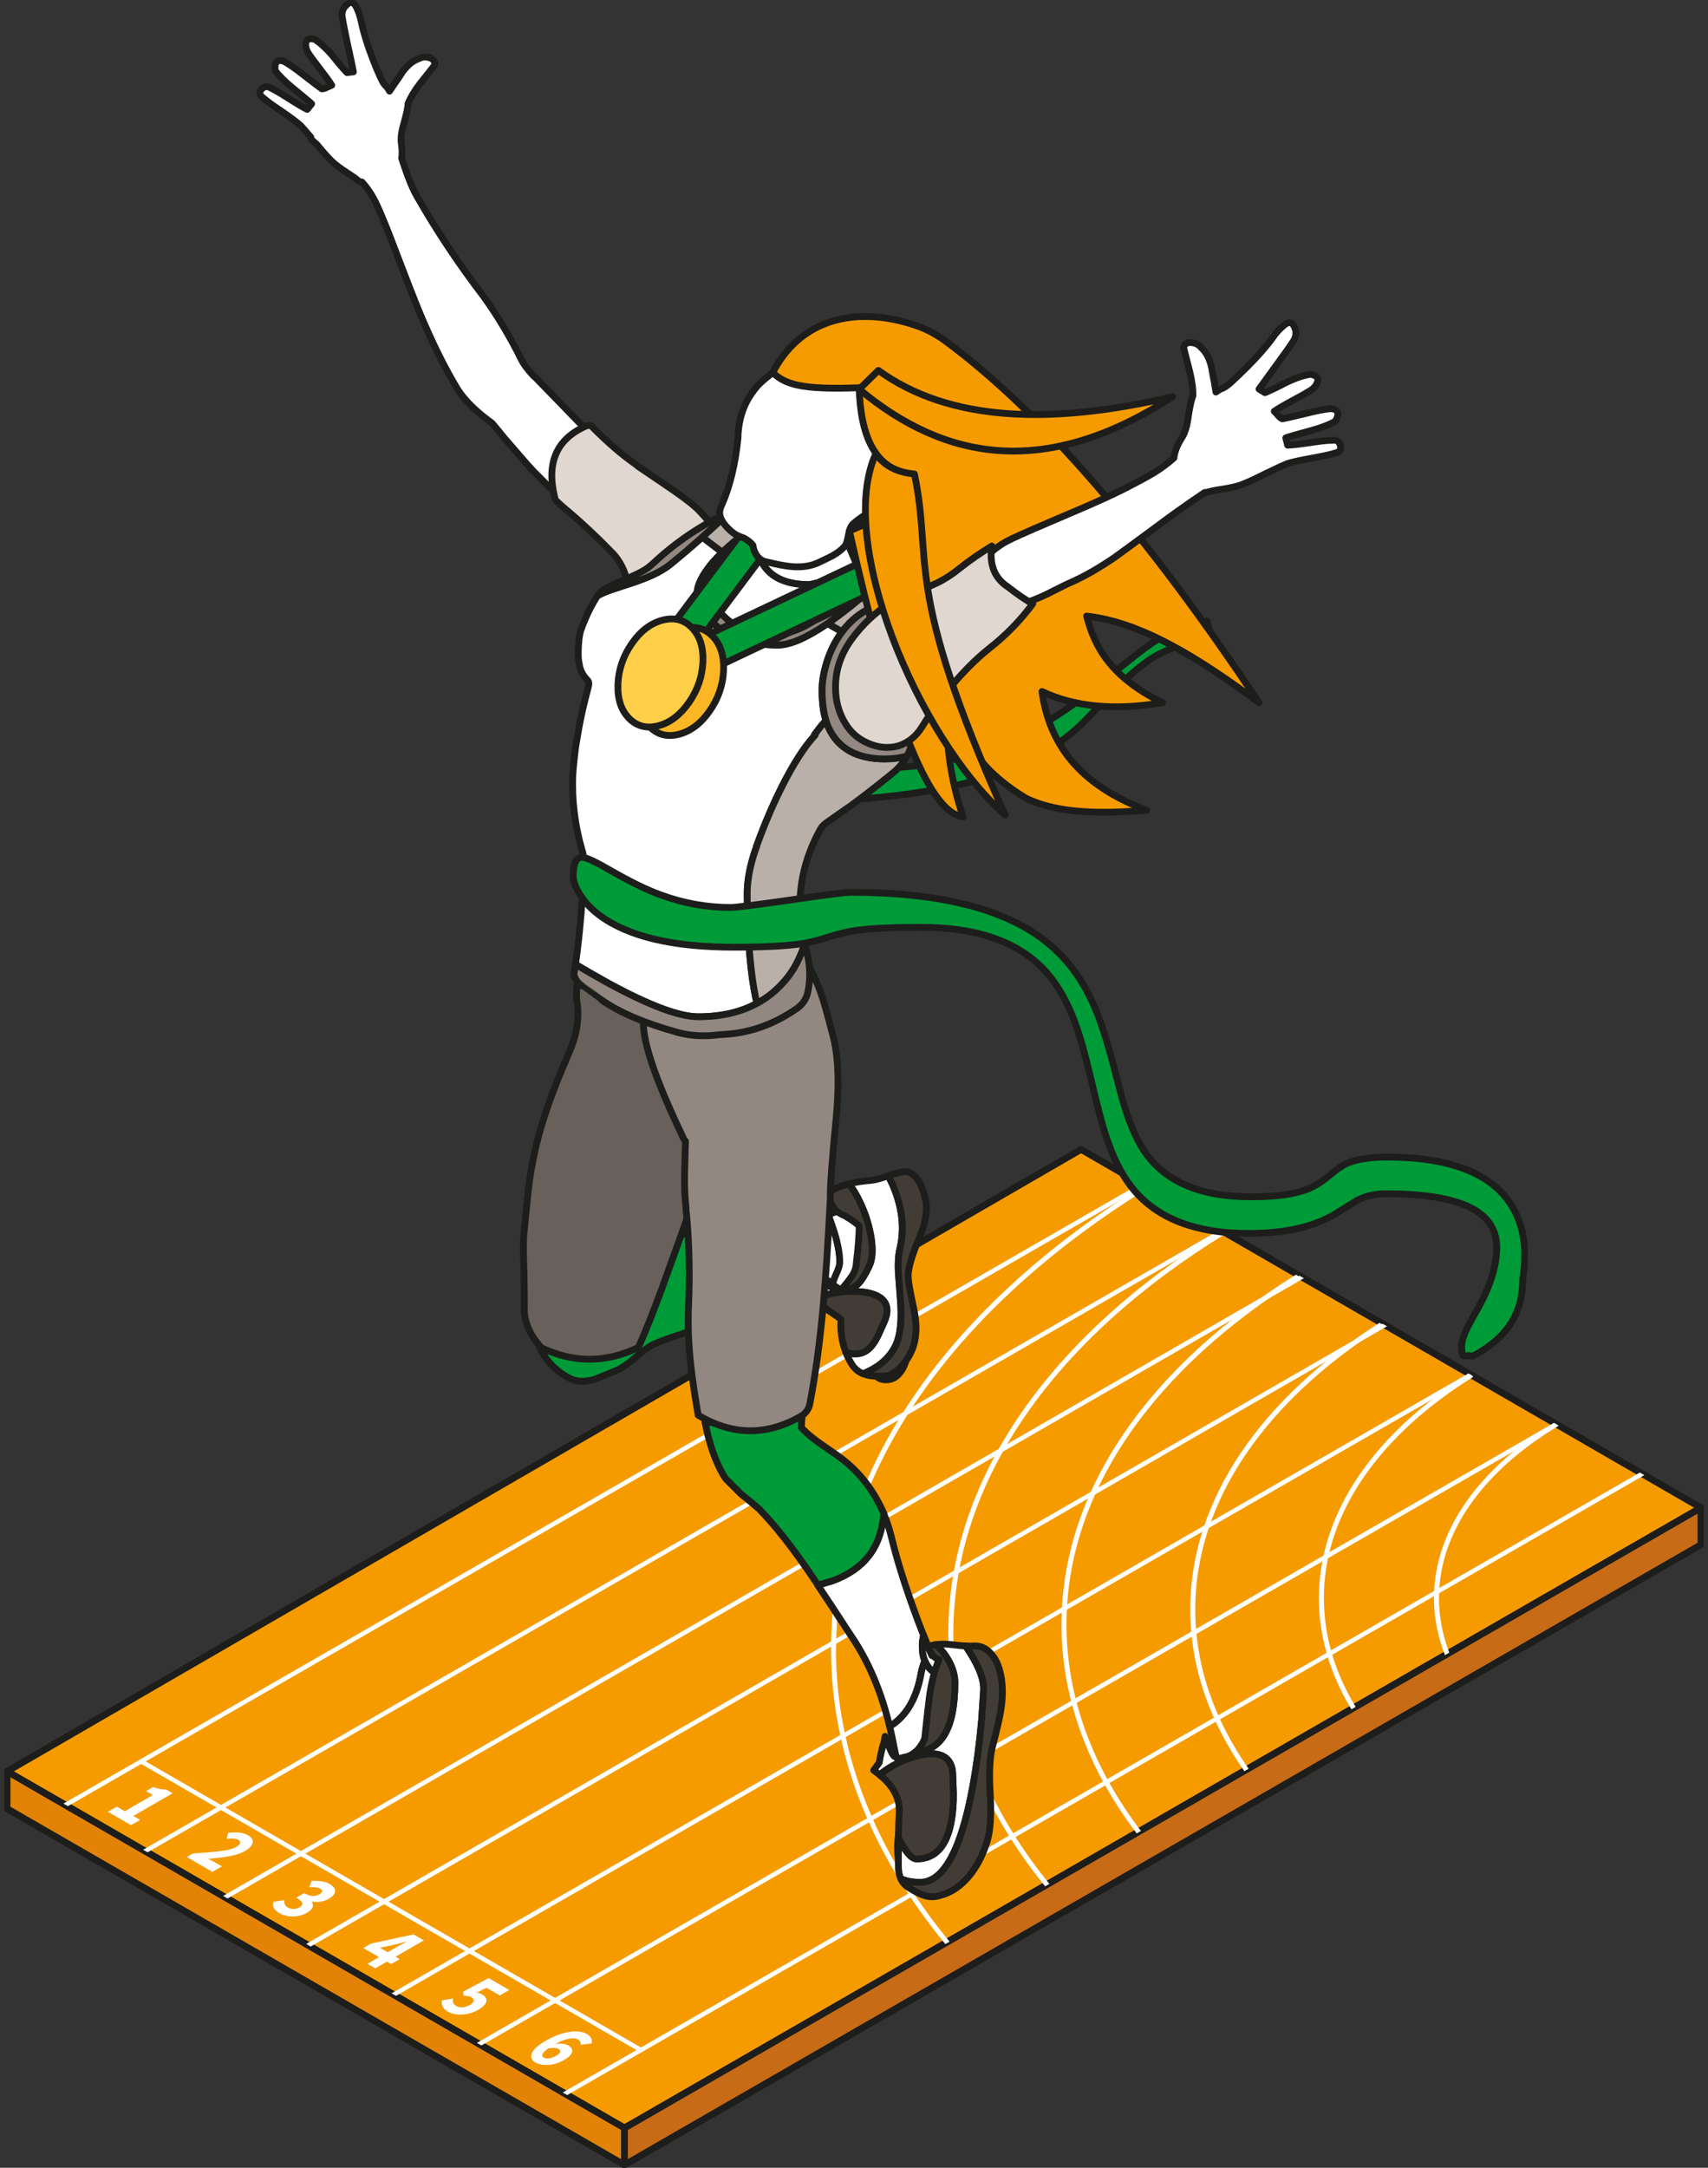 <svg width="201" height="255" viewBox="0 0 201 255" fill="none" xmlns="http://www.w3.org/2000/svg">
<rect x="0" y="0" width="201" height="255" fill="#333333" stroke="none"/>
<g id="JJOO 1" clip-path="url(#clip0_3611_787)">
<g id="Ilustraci&#195;&#179;n">
<path id="Vector" d="M0.828 208.374L73.485 250.327L200.172 177.363L127.22 135.206L0.828 208.374Z" fill="#F59B00" stroke="#1D1D1B" stroke-width="0.8" stroke-linejoin="round"/>
<path id="Vector_2" d="M73.485 250.327V254.673L200.172 181.709V177.363L73.485 250.327Z" fill="#C86B16" stroke="#1D1D1B" stroke-width="0.8" stroke-linejoin="round"/>
<path id="Vector_3" d="M0.828 208.374V212.761L73.485 254.673V250.327L0.828 208.374Z" fill="#E28308" stroke="#1D1D1B" stroke-width="0.8" stroke-linejoin="round"/>
<path id="Vector_4" d="M75.254 241.357L16.44 207.4L16.85 207.031L75.778 241.054L75.254 241.357Z" fill="white"/>
<path id="Vector_5" d="M17.374 217.892L16.85 217.589L143.611 144.634L144.135 144.937L17.374 217.892Z" fill="white"/>
<path id="Vector_6" d="M26.778 223.327L26.254 223.024L152.908 150.06L153.441 150.363L26.778 223.327Z" fill="white"/>
<path id="Vector_7" d="M7.987 212.466L7.463 212.163L134.224 139.208L134.756 139.511L7.987 212.466Z" fill="white"/>
<path id="Vector_8" d="M36.566 228.974L36.034 228.671L162.697 155.716L163.221 156.018L36.566 228.974Z" fill="white"/>
<path id="Vector_9" d="M46.609 234.776L46.085 234.474L172.813 161.559L173.337 161.862L46.609 234.776Z" fill="white"/>
<path id="Vector_10" d="M56.652 240.612L56.127 240.309L182.88 167.378L183.413 167.689L56.652 240.612Z" fill="white"/>
<path id="Vector_11" d="M66.752 246.447L66.227 246.145L192.98 173.222L193.505 173.525L66.752 246.447Z" fill="white"/>
<path id="Vector_12" d="M13.754 212.523L14.687 213.063L17.988 211.156L17.186 210.69L18.005 210.215C18.587 210.42 19.045 210.493 19.594 210.526L20.323 210.944L15.687 213.62L16.489 214.086L15.416 214.7L12.689 213.129L13.762 212.515L13.754 212.523Z" fill="white"/>
<path id="Vector_13" d="M22.748 218.023C25.213 217.859 26.966 217.737 27.777 217.27C28.334 216.951 28.408 216.632 28.031 216.419C27.72 216.239 27.204 216.263 26.68 216.313L26.852 215.592C27.875 215.494 28.58 215.543 29.203 215.895C30.046 216.378 29.899 217.131 28.801 217.761C27.843 218.318 26.139 218.514 24.468 218.678C24.722 218.784 25.049 218.932 25.254 219.046L26.114 219.545L25 220.192L21.986 218.449L22.739 218.015L22.748 218.023Z" fill="white"/>
<path id="Vector_14" d="M33.478 223.49C33.405 223.834 33.478 224.153 33.839 224.366C34.257 224.612 34.781 224.628 35.207 224.374C35.715 224.088 35.805 223.777 34.871 223.237L35.805 222.696C36.575 223.138 37.123 223.106 37.582 222.836C37.975 222.606 38.025 222.361 37.689 222.173C37.386 222.001 36.968 221.976 36.378 222.001L36.689 221.248C37.533 221.215 38.238 221.305 38.77 221.608C39.655 222.115 39.679 222.786 38.688 223.368C38.09 223.711 37.427 223.801 36.706 223.687L36.673 223.711C36.976 224.104 36.87 224.579 36.132 225.004C35.068 225.618 33.74 225.545 32.872 225.045C32.176 224.644 32.012 224.178 32.192 223.719L33.487 223.499L33.478 223.49Z" fill="white"/>
<path id="Vector_15" d="M46.028 231.044L45.536 230.758L44.168 231.544L43.242 231.012L44.61 230.226L42.751 229.154L43.66 228.63L48.665 227.55L49.877 228.254L46.544 230.177L47.035 230.463L46.028 231.044ZM45.618 229.645L46.544 229.113C46.912 228.9 47.486 228.597 47.862 228.401L47.838 228.384C47.412 228.507 46.969 228.622 46.527 228.736L44.717 229.121L45.626 229.645H45.618Z" fill="white"/>
<path id="Vector_16" d="M53.31 235.096C53.252 235.423 53.31 235.75 53.67 235.955C54.112 236.209 54.694 236.192 55.284 235.857C55.857 235.521 55.89 235.186 55.489 234.957C55.243 234.809 55.038 234.776 54.563 234.76L54.497 234.285L57.504 232.689L59.936 234.089L58.822 234.736L57.25 233.827L56.103 234.4C56.365 234.433 56.537 234.498 56.717 234.596C57.455 235.022 57.52 235.701 56.308 236.405C55.038 237.134 53.572 237.134 52.736 236.651C52.032 236.25 51.917 235.767 52.024 235.317L53.31 235.087V235.096Z" fill="white"/>
<path id="Vector_17" d="M68.308 240.546C68.374 240.334 68.292 240.072 68.046 239.924C67.571 239.654 66.743 239.695 65.384 240.44C65.982 240.35 66.58 240.44 66.842 240.587C67.579 241.013 67.563 241.643 66.358 242.339C65.171 243.026 63.795 243.067 63.016 242.625C62.189 242.142 62.222 241.209 64.229 240.055C66.359 238.828 68.152 238.746 69.062 239.27C69.627 239.597 69.725 240.014 69.627 240.383L68.316 240.538L68.308 240.546ZM65.449 241.823C66.055 241.479 66.039 241.209 65.719 241.021C65.507 240.898 65.113 240.849 64.507 240.972C63.696 241.545 63.688 241.872 63.991 242.044C64.286 242.216 64.81 242.191 65.457 241.823H65.449Z" fill="white"/>
<path id="Vector_18" d="M98.395 193.994C98.395 172.985 112.336 153.891 134.969 139.846L134.404 139.527C111.747 153.67 97.797 172.878 97.797 194.002C97.797 206.442 102.646 218.22 111.247 228.687L111.747 228.401C103.195 218.015 98.378 206.344 98.378 194.01L98.395 193.994Z" fill="white"/>
<path id="Vector_19" d="M111.599 192.177C111.599 202.825 115.695 212.908 122.993 221.894L123.493 221.608C116.252 212.711 112.189 202.727 112.189 192.185C112.189 173.918 124.394 157.32 144.184 145.158L143.619 144.83C123.813 157.091 111.599 173.795 111.599 192.185V192.177Z" fill="white"/>
<path id="Vector_20" d="M125.508 191.097C125.508 175.26 136.01 160.864 153.064 150.265L152.499 149.946C135.42 160.643 124.918 175.145 124.918 191.097C124.918 199.854 128.088 208.169 133.765 215.666L134.265 215.38C128.637 207.973 125.508 199.747 125.508 191.097Z" fill="white"/>
<path id="Vector_21" d="M140.072 189.321C140.072 196.065 142.341 202.489 146.437 208.349L146.937 208.063C142.898 202.293 140.662 195.958 140.662 189.329C140.662 176.414 149.124 164.661 162.894 155.937L162.336 155.617C148.534 164.44 140.072 176.299 140.072 189.329V189.321Z" fill="white"/>
<path id="Vector_22" d="M155.792 188.011C155.792 177.912 162.5 168.729 173.378 161.96L172.821 161.641C161.919 168.508 155.21 177.797 155.21 188.011C155.21 192.594 156.562 196.998 159.035 201.073L159.535 200.787C157.119 196.801 155.8 192.496 155.8 188.019L155.792 188.011Z" fill="white"/>
<path id="Vector_23" d="M168.75 188.011C168.75 190.311 169.209 192.553 170.045 194.698L170.552 194.403C169.766 192.349 169.34 190.204 169.34 188.011C169.34 180.105 174.714 172.935 183.396 167.738L182.831 167.411C174.132 172.714 168.75 179.99 168.75 188.011Z" fill="white"/>
<path id="Vector_24" d="M86.141 66.302C85.985 65.59 85.715 65.025 85.33 64.607C85.026 64.345 84.674 63.993 84.273 63.543C83.978 63.208 83.65 62.823 83.298 62.389C82.43 61.325 81.758 60.572 81.275 60.13C80.439 59.394 79.235 58.51 77.671 57.462C77.638 57.438 77.605 57.413 77.572 57.389L74.509 55.302C74.509 55.302 74.443 55.253 74.411 55.228C74.239 55.097 74.091 54.983 73.968 54.884C72.985 54.197 71.929 53.329 70.798 52.298L69.045 50.612C68.849 50.424 68.66 50.227 68.464 50.023C68.398 49.957 68.333 49.884 68.267 49.818C68.243 49.785 68.21 49.761 68.185 49.736L67.808 49.343C67.685 49.221 67.571 49.09 67.448 48.967H67.44C64.524 45.955 63.016 44.408 62.934 44.335C62.902 44.31 62.869 44.286 62.836 44.269C62.107 43.5 61.599 42.812 61.313 42.215C60.002 39.58 58.544 37.149 56.938 34.914C53.989 31.06 51.385 27.148 49.116 23.178C48.6 22.302 48.075 21.042 47.526 19.389C47.436 19.119 47.355 18.873 47.273 18.628C47.338 18.161 47.33 17.637 47.256 17.048C47.142 16.459 47.199 15.739 47.428 14.896C47.83 13.48 48.026 12.571 48.018 12.17C48.305 11.483 48.772 10.705 49.435 9.829C49.812 9.355 50.385 8.643 51.147 7.677C51.229 7.251 51.041 6.965 50.566 6.801C50.131 6.662 49.73 6.678 49.37 6.867C48.657 7.096 47.993 7.62 47.379 8.438C47.051 8.97 46.748 9.42 46.47 9.789L45.839 10.722C45.724 10.517 45.626 10.361 45.536 10.239C45.274 10.009 45.061 9.723 44.905 9.379C44.856 9.306 44.651 8.847 44.291 8.004C43.398 5.819 42.808 3.986 42.505 2.504C42.391 1.923 42.194 1.359 41.916 0.794C41.621 0.229 41.252 0.147 40.81 0.548C40.367 0.933 40.187 1.416 40.269 1.989C40.351 2.554 40.547 3.552 40.851 4.984C41.252 6.793 41.498 7.947 41.588 8.454L40.834 8.544C40.416 8.111 39.827 7.423 39.065 6.466C38.344 5.639 37.664 5.025 37.025 4.616C36.411 4.477 36.067 4.616 35.993 5.025C35.936 5.426 36.026 5.819 36.263 6.212C36.517 6.605 36.968 7.227 37.631 8.078C38.279 8.913 38.754 9.568 39.04 10.026C38.909 10.075 38.721 10.157 38.459 10.28C38.254 10.394 38.066 10.443 37.885 10.451C37.566 10.239 36.829 9.674 35.666 8.774C34.773 8.07 34.011 7.546 33.397 7.202C32.61 6.949 32.266 7.317 32.381 8.299C32.839 8.913 33.519 9.592 34.429 10.337C35.756 11.417 36.509 12.047 36.673 12.219L36.149 12.866C35.682 12.637 34.961 12.211 33.986 11.589C33.044 10.983 32.307 10.558 31.783 10.312C31.439 10.108 31.111 10.157 30.816 10.451C30.505 10.779 30.497 11.09 30.816 11.384C31.283 11.81 32.045 12.367 33.093 13.062C34.158 13.791 34.912 14.355 35.371 14.765C35.657 15.067 36.059 15.526 36.575 16.14C36.575 16.328 36.648 16.467 36.812 16.565C36.943 16.712 37.091 16.843 37.263 16.966C37.984 17.842 38.582 18.521 39.057 18.98C39.392 19.323 40.056 19.814 41.039 20.453C41.555 20.78 41.989 21.099 42.325 21.394C42.415 21.394 42.497 21.394 42.579 21.402C43.185 22.041 43.734 22.859 44.225 23.849C44.602 24.635 45.11 25.822 45.741 27.426C47.568 32.214 48.78 35.34 49.394 36.805C50.852 40.292 52.335 43.287 53.858 45.8C54.44 46.7 55.218 47.568 56.193 48.419C56.635 48.812 57.209 49.27 57.905 49.777C58.298 50.26 58.675 50.71 59.044 51.144H59.035C59.175 51.316 59.314 51.48 59.453 51.643L61.984 54.565C62.042 54.631 62.099 54.696 62.156 54.753C62.181 54.786 62.205 54.811 62.23 54.835C62.255 54.86 62.279 54.884 62.304 54.909C62.418 55.04 62.533 55.163 62.648 55.285C62.672 55.318 62.697 55.343 62.721 55.367C62.738 55.384 62.754 55.408 62.771 55.425L65.531 58.199C65.974 58.616 66.408 59.009 66.842 59.377C68.906 61.129 70.724 62.823 72.289 64.476C73.28 65.508 73.927 66.825 74.23 68.421C74.337 69.019 74.501 69.845 74.714 70.885C74.714 70.918 74.73 70.958 74.73 70.991L74.927 71.949C75.18 73.348 75.344 74.535 75.402 75.525L75.418 76.458C75.877 76.581 76.557 76.81 77.466 77.138C78.285 77.416 78.981 77.571 79.563 77.604C80.046 77.424 80.529 77.039 81.005 76.442C81.201 76.205 81.463 75.877 81.791 75.46C81.914 75.296 82.053 75.124 82.201 74.936C82.594 74.371 83.192 73.766 83.986 73.127C85.289 72.104 85.952 71.58 85.993 71.548C86.149 71.106 86.239 70.541 86.272 69.862C86.288 69.092 86.313 68.519 86.345 68.143C86.313 67.3 86.239 66.67 86.141 66.252V66.302Z" fill="white" stroke="#1D1D1B" stroke-width="0.8" stroke-linecap="round" stroke-linejoin="round"/>
<path id="Vector_25" d="M100.557 59.009C100.754 58.608 100.86 58.395 100.86 58.363C100.86 58.068 101.434 57.577 102.581 56.881C103.76 56.161 104.661 55.801 105.276 55.801C105.62 55.801 105.874 56.071 106.046 56.62C106.16 56.98 106.218 57.299 106.218 57.593C106.218 57.602 106.201 57.782 106.168 58.142C106.111 58.502 106.005 58.674 105.857 58.674C105.726 58.674 105.636 58.625 105.587 58.526C105.562 58.477 105.546 58.42 105.538 58.363C105.39 58.715 105.063 59.001 104.563 59.222C104.325 59.337 103.834 59.508 103.088 59.73C103.048 59.754 102.884 59.877 102.605 60.09C102.294 60.335 102.114 60.507 102.048 60.589C101.95 60.712 101.655 60.859 101.163 61.023C101.123 61.039 101.041 61.129 100.926 61.285C100.819 61.424 100.729 61.497 100.656 61.497C100.541 61.497 100.443 61.301 100.369 60.9C100.312 60.597 100.279 60.352 100.279 60.155C100.279 59.787 100.377 59.41 100.566 59.009H100.557Z" fill="white" stroke="#1D1D1B" stroke-width="0.8" stroke-linecap="round" stroke-linejoin="round"/>
<path id="Vector_26" d="M101.516 147.531C101.352 148.235 101.073 148.931 100.697 149.618C100.213 150.494 99.583 151.271 98.813 151.951C98.96 152.139 99.132 152.352 99.312 152.589C99.648 152.892 99.902 153.358 100.074 153.972C100.164 154.308 100.287 154.832 100.443 155.527C100.557 156.313 100.86 157.107 101.352 157.893C101.663 158.375 102.065 158.891 102.572 159.448C102.646 159.529 102.72 159.611 102.802 159.693C102.851 159.742 102.908 159.8 102.966 159.857C102.974 159.98 102.966 160.299 102.949 160.806C102.925 161.191 102.949 161.502 102.998 161.739C103.293 162.124 103.711 162.312 104.268 162.312C104.784 162.312 105.226 162.148 105.587 161.821C106.029 161.404 106.34 160.896 106.537 160.299C106.742 159.701 106.799 159.096 106.709 158.49C106.66 158.163 106.791 157.762 107.078 157.287C107.389 156.755 107.553 156.354 107.553 156.084C107.635 155.306 107.504 154.472 107.168 153.571C106.996 153.097 106.635 152.327 106.086 151.255C105.824 150.715 105.775 150.101 105.931 149.414C106.046 148.972 106.283 148.391 106.66 147.67C107.11 146.803 107.438 146.148 107.643 145.714C108.011 144.937 108.241 144.241 108.323 143.619C108.413 142.907 108.364 142.211 108.167 141.524C107.979 140.804 107.651 140.182 107.201 139.666C106.807 139.249 106.299 139.019 105.677 138.97C105.087 138.913 104.53 139.019 104.006 139.29C103.564 139.47 102.949 139.928 102.163 140.673C101.622 141.172 101.139 141.524 100.705 141.737C100.942 142.154 101.131 142.555 101.27 142.94C101.573 143.775 101.729 144.74 101.729 145.845C101.729 146.41 101.663 146.975 101.532 147.523L101.516 147.531ZM82.528 156.215C82.618 155.937 82.708 155.642 82.815 155.331C83.569 153.08 83.945 151.37 83.945 150.216C83.945 148.89 83.323 147.286 82.07 145.403C81.963 145.256 81.865 145.117 81.775 144.978C79.923 145.15 78.072 145.722 76.237 146.696C74.378 147.687 72.617 149.037 70.962 150.748C69.062 150.232 67.538 150.322 66.399 151.034C65.556 151.509 64.819 152.254 64.204 153.277C63.778 153.964 63.336 154.93 62.885 156.166L62.967 156.264C62.975 156.469 63 156.673 63.025 156.878C63.188 157.925 63.614 158.916 64.302 159.84C64.458 160.045 64.622 160.242 64.794 160.43C65.49 161.191 66.326 161.805 67.292 162.255C68.062 162.549 68.947 162.549 69.963 162.255C70.151 162.189 71.003 161.846 72.502 161.224C73.108 160.986 73.878 160.462 74.82 159.652C75.77 158.817 76.532 158.285 77.122 158.048C77.835 157.729 78.998 157.32 80.603 156.796C81.177 156.616 81.807 156.419 82.495 156.207C82.504 156.207 82.52 156.207 82.528 156.198V156.215Z" fill="#009B39" stroke="#1D1D1B" stroke-width="0.8" stroke-linecap="round" stroke-linejoin="round"/>
<path id="Vector_27" d="M100.271 141.917C100.5 142.277 100.713 142.662 100.901 143.079C101.376 144.094 101.614 145.019 101.614 145.845C101.614 146.41 101.581 146.975 101.524 147.523C101.655 146.967 101.721 146.41 101.721 145.845C101.721 144.74 101.565 143.775 101.262 142.94C101.123 142.555 100.934 142.162 100.697 141.737C100.549 141.81 100.41 141.868 100.271 141.909V141.917ZM81.783 144.978C81.881 145.109 81.979 145.256 82.078 145.403C83.331 147.286 83.954 148.89 83.954 150.216C83.954 151.378 83.577 153.08 82.823 155.331C82.717 155.642 82.626 155.945 82.536 156.215C84.822 155.519 86.567 154.84 87.795 154.177C89.655 153.178 91.055 152.434 92.006 151.967C93.66 151.157 95.159 150.707 96.503 150.617C97.043 150.461 97.543 150.6 98.018 151.034C98.075 150.748 98.206 150.363 98.419 149.896C98.698 149.291 98.845 148.824 98.845 148.497C98.845 147.351 98.55 145.927 97.969 144.225C97.781 143.693 97.625 143.243 97.494 142.874C97.338 142.932 97.183 142.981 97.019 143.046C95.724 143.505 94.619 143.75 93.709 143.775C90.408 144.495 86.722 144.888 82.659 144.937C82.373 144.937 82.094 144.961 81.807 144.986L81.783 144.978Z" fill="white" stroke="#1D1D1B" stroke-width="0.8" stroke-linecap="round" stroke-linejoin="round"/>
<path id="Vector_28" d="M98.813 151.951C99.591 151.271 100.213 150.494 100.697 149.618C101.073 148.939 101.352 148.243 101.516 147.531C101.581 146.975 101.606 146.418 101.606 145.853C101.606 145.019 101.368 144.094 100.893 143.087C100.697 142.67 100.492 142.277 100.262 141.925C100.246 141.925 100.221 141.933 100.205 141.941C99.894 142.015 98.985 142.326 97.469 142.866C97.6 143.234 97.756 143.685 97.944 144.217C98.534 145.919 98.821 147.343 98.821 148.489C98.821 148.816 98.681 149.283 98.395 149.888C98.182 150.363 98.051 150.739 97.993 151.026C98.034 151.067 98.075 151.108 98.116 151.149C98.296 151.337 98.526 151.599 98.804 151.943L98.813 151.951Z" fill="white" stroke="#1D1D1B" stroke-width="0.8" stroke-linecap="round" stroke-linejoin="round"/>
<path id="Vector_29" d="M68.12 123.232C68.021 123.502 67.915 123.772 67.792 124.034C66.735 126.481 65.891 128.609 65.253 130.434C64.442 132.775 63.844 134.976 63.459 137.039C63.229 138.201 63.033 139.633 62.869 141.344C62.771 142.31 62.623 143.75 62.443 145.665C62.418 146.59 62.443 147.932 62.492 149.7C62.541 151.533 62.558 152.884 62.541 153.751C62.5 154.66 62.73 155.568 63.237 156.452C63.663 157.23 64.27 157.95 65.048 158.613C65.842 158.523 66.645 158.523 67.448 158.613C68.21 157.434 68.791 156.501 69.193 155.806C72.305 150.404 73.862 145.1 73.862 139.895C73.862 135.754 72.74 131.572 70.495 127.349C69.365 125.401 68.603 124.067 68.193 123.346C68.169 123.306 68.144 123.265 68.12 123.224V123.232ZM68.84 119.655C69.299 120.048 69.848 120.662 70.462 121.505C72.567 124.353 74.312 127.627 75.688 131.334C76.139 130.876 76.401 130.614 76.467 130.557C76.827 130.238 77.179 130.082 77.515 130.082C77.835 130.082 78.08 130.213 78.277 130.467C78.465 130.729 78.727 130.852 79.055 130.852C79.383 130.852 79.62 130.721 79.817 130.467C80.005 130.205 80.259 130.082 80.579 130.082C81.185 130.082 81.627 130.303 81.897 130.762C82.11 131.097 82.217 131.531 82.217 132.046C82.43 133.765 82.553 134.821 82.594 135.214C82.594 135.197 82.594 135.181 82.602 135.173C82.692 134.723 82.954 134.314 83.38 133.937C83.56 133.79 83.97 133.511 84.601 133.11C86.763 131.858 88.278 130.336 89.147 128.535C89.474 127.872 89.712 127.079 89.859 126.17C89.95 125.605 90.023 124.787 90.081 123.707C90.13 122.438 90.138 121.513 90.113 120.94C90.089 119.917 89.974 119.009 89.761 118.223C89.728 116.553 89.466 114.917 88.967 113.304C88.885 113.034 88.704 112.772 88.426 112.51C88.09 112.24 87.844 112.028 87.697 111.872C87.287 111.512 86.837 110.841 86.329 109.859C85.829 108.901 85.379 108.246 84.961 107.886C83.855 107.191 82.487 106.79 80.857 106.683C80.013 106.634 78.572 106.691 76.532 106.855C75.008 106.978 73.608 107.428 72.322 108.205C70.995 109.016 69.987 110.071 69.299 111.381C69.176 111.717 69.144 112.077 69.201 112.445C68.726 114.45 68.595 116.283 68.791 117.953C68.857 118.534 68.881 119.099 68.857 119.664L68.84 119.655Z" fill="white" stroke="#1D1D1B" stroke-width="0.8" stroke-linecap="round" stroke-linejoin="round"/>
<path id="Vector_30" d="M68.84 119.647C68.799 120.867 68.562 122.061 68.12 123.224C68.144 123.265 68.169 123.306 68.193 123.346C68.603 124.067 69.365 125.401 70.495 127.349C72.74 131.572 73.862 135.754 73.862 139.895C73.862 145.1 72.305 150.404 69.193 155.806C68.799 156.501 68.218 157.434 67.448 158.613C68.226 158.703 69.013 158.875 69.799 159.137C70.389 159.022 71.167 158.817 72.15 158.531C73.264 158.204 74.042 157.991 74.484 157.893C75.254 156.158 76.114 153.948 77.089 151.271L79.506 144.568C80.235 142.498 80.783 140.935 81.144 139.887C81.185 139.772 81.226 139.658 81.258 139.551C81.848 137.874 82.291 136.425 82.585 135.214C82.545 134.813 82.413 133.757 82.209 132.038C82.209 131.523 82.102 131.089 81.889 130.753C81.619 130.303 81.177 130.074 80.57 130.074C80.251 130.074 80.005 130.205 79.809 130.459C79.62 130.721 79.366 130.843 79.047 130.843C78.727 130.843 78.457 130.712 78.269 130.459C78.08 130.197 77.826 130.074 77.507 130.074C77.171 130.074 76.819 130.229 76.458 130.549C76.393 130.606 76.131 130.86 75.68 131.326C74.304 127.619 72.567 124.345 70.454 121.497C69.832 120.654 69.291 120.04 68.832 119.647H68.84Z" fill="white" stroke="#1D1D1B" stroke-width="0.8" stroke-linecap="round" stroke-linejoin="round"/>
<path id="Vector_31" d="M106.349 209.773C106.226 209.904 106.078 210.06 105.89 210.256C105.89 210.575 105.865 210.886 105.833 211.189C105.783 211.631 105.792 212.384 105.849 213.456C105.906 214.414 105.874 215.159 105.767 215.699C105.505 217.139 105.595 218.629 106.021 220.176C106.103 220.487 106.299 220.724 106.627 220.888C106.947 221.043 107.266 221.092 107.594 221.027C107.823 220.937 108.052 220.789 108.306 220.585C108.577 220.323 108.781 220.135 108.929 220.012L109.977 220.454C110.059 220.405 110.469 220.266 111.231 220.012C111.747 219.84 112.091 219.586 112.263 219.251C112.509 218.899 112.967 218.555 113.631 218.203C114.36 217.818 114.851 217.507 115.081 217.278C115.195 217 115.269 216.476 115.318 215.707C115.367 215.044 115.49 214.537 115.703 214.185C116.154 213.309 116.35 212.245 116.293 210.993C116.268 210.543 116.113 209.454 115.818 207.735C115.81 207.645 115.654 206.647 115.359 204.748C115.171 203.545 115.105 202.538 115.171 201.728C115.236 200.566 115.269 199.698 115.269 199.109C115.269 198.086 115.138 197.227 114.884 196.523C114.696 195.958 114.36 195.483 113.885 195.091C113.827 195.041 113.77 195.001 113.713 194.96C113.393 195.549 113.057 196.024 112.697 196.359C112.787 196.621 112.836 196.858 112.836 197.071C112.836 197.407 112.517 199.191 111.87 202.424C111.214 206.041 110.887 208.947 110.887 211.14C110.887 211.705 110.731 212.179 110.412 212.556C110.076 212.982 109.609 213.194 109.011 213.194C107.7 213.194 106.93 212.654 106.676 211.574C106.594 211.238 106.57 210.837 106.594 210.371C106.652 209.953 106.676 209.716 106.676 209.642V209.454C106.676 209.454 106.619 209.503 106.57 209.552C106.512 209.61 106.439 209.683 106.34 209.781H106.332L106.349 209.773Z" fill="white" stroke="#1D1D1B" stroke-width="0.8" stroke-linecap="round" stroke-linejoin="round"/>
<path id="Vector_32" d="M103.998 178.042C103.826 180.097 103.228 181.775 102.187 183.076C101.237 184.295 99.845 185.253 97.993 185.949C97.346 186.137 96.757 186.309 96.232 186.464C97.264 188.003 98.559 189.967 100.107 192.349C102.171 195.352 103.695 198.937 104.694 203.095C104.735 203.07 104.768 203.054 104.8 203.029C106.66 201.851 107.856 199.805 108.38 196.916C108.437 196.515 108.585 195.999 108.831 195.369C108.863 195.442 108.896 195.516 108.937 195.59C108.675 195.09 108.552 194.559 108.552 194.01C108.503 193.527 108.536 193.069 108.634 192.643C108.65 192.553 108.675 192.472 108.691 192.39C106.979 188.011 105.71 184.156 104.899 180.801C104.669 179.851 104.366 178.935 103.99 178.051L103.998 178.042ZM105.898 210.256C106.078 210.06 106.234 209.904 106.357 209.773C106.209 209.855 106.054 209.921 105.898 209.986C105.898 210.076 105.898 210.166 105.898 210.256ZM112.189 196.744C112.148 197.022 112.107 197.317 112.066 197.619C111.771 199.592 111.354 201.392 110.813 203.021C109.748 206.352 108.38 208.537 106.709 209.577V209.626C106.709 209.691 106.684 209.937 106.627 210.354C106.603 210.813 106.627 211.214 106.709 211.557C106.955 212.638 107.733 213.178 109.044 213.178C109.642 213.178 110.108 212.965 110.444 212.54C110.764 212.155 110.919 211.68 110.919 211.124C110.919 208.93 111.247 206.025 111.902 202.407C112.541 199.174 112.869 197.39 112.869 197.055C112.869 196.842 112.828 196.605 112.73 196.343C112.558 196.506 112.377 196.646 112.197 196.752L112.189 196.744Z" fill="white" stroke="#1D1D1B" stroke-width="0.8" stroke-linecap="round" stroke-linejoin="round"/>
<path id="Vector_33" d="M96.24 186.464C96.765 186.309 97.346 186.137 98.002 185.949C99.853 185.253 101.245 184.295 102.196 183.076C103.236 181.775 103.834 180.097 104.006 178.043C103.686 177.29 103.301 176.553 102.875 175.849C101.909 174.27 100.738 172.935 99.361 171.831C99.067 171.585 98.387 171.094 97.305 170.349C97.133 170.226 96.953 170.104 96.757 169.973C95.741 169.277 94.963 168.639 94.414 168.049C94.373 168.009 94.34 167.968 94.307 167.935C94.332 167.067 94.414 166.306 94.561 165.635C94.75 165.103 94.676 164.604 94.324 164.129C94.004 163.712 93.57 163.433 93.005 163.286C92.006 162.959 90.736 162.934 89.221 163.221C86.82 163.646 85.559 163.867 85.436 163.875C85.051 164.195 84.625 164.637 84.15 165.209C83.88 165.537 83.487 166.02 82.971 166.658V167.28C83.167 168.303 83.397 169.244 83.667 170.112C83.872 170.775 84.101 171.397 84.347 171.962C84.633 172.624 84.936 173.222 85.272 173.754C85.321 173.828 85.379 173.909 85.436 173.983L87.189 175.735C87.713 176.16 88.147 176.504 88.483 176.782C88.917 177.142 89.196 177.38 89.319 177.494C89.573 177.756 89.827 178.026 90.089 178.313C90.547 178.82 91.014 179.352 91.49 179.925C92.636 181.316 93.824 182.896 95.045 184.672C95.397 185.187 95.806 185.793 96.265 186.472L96.24 186.464Z" fill="#009B39" stroke="#1D1D1B" stroke-width="0.8" stroke-linecap="round" stroke-linejoin="round"/>
<path id="Vector_34" d="M105.898 209.986C106.054 209.929 106.209 209.855 106.357 209.773H106.365C106.455 209.675 106.537 209.601 106.594 209.544C106.652 209.487 106.684 209.454 106.701 209.446V209.577C108.38 208.537 109.748 206.352 110.805 203.021C111.345 201.384 111.763 199.584 112.058 197.619C112.107 197.308 112.148 197.022 112.181 196.744C111.853 196.932 111.501 197.03 111.141 197.03C110.272 197.03 109.601 196.646 109.109 195.884C109.093 195.852 109.076 195.827 109.06 195.803C109.019 195.729 108.978 195.663 108.945 195.59C108.904 195.516 108.872 195.442 108.839 195.369C108.601 195.999 108.446 196.515 108.388 196.916C107.856 199.813 106.668 201.851 104.809 203.029C104.776 203.054 104.735 203.078 104.702 203.095C104.891 203.889 105.063 204.707 105.218 205.542C105.497 206.761 105.685 207.694 105.775 208.349C105.857 208.922 105.898 209.47 105.898 209.986Z" fill="white" stroke="#1D1D1B" stroke-width="0.8" stroke-linecap="round" stroke-linejoin="round"/>
<path id="Vector_35" d="M112.713 196.335C113.074 195.991 113.41 195.524 113.729 194.935C113.303 194.616 112.828 194.403 112.312 194.297C111.927 194.231 111.476 194.256 110.96 194.378C110.665 194.444 110.231 194.567 109.658 194.747C109.601 194.608 109.543 194.468 109.478 194.321C109.207 193.666 108.953 193.012 108.7 192.381C108.675 192.463 108.659 192.545 108.642 192.635C108.544 193.061 108.511 193.519 108.56 194.002C108.56 194.55 108.691 195.082 108.945 195.582C108.978 195.655 109.019 195.721 109.06 195.794C109.076 195.819 109.093 195.852 109.109 195.876C109.592 196.646 110.272 197.022 111.141 197.022C111.501 197.022 111.845 196.924 112.181 196.736C112.361 196.629 112.541 196.498 112.713 196.326V196.335Z" fill="white" stroke="#1D1D1B" stroke-width="0.8" stroke-linecap="round" stroke-linejoin="round"/>
<path id="Vector_36" d="M110.084 193.47C110.674 193.953 111.198 194.583 111.64 195.361C112.132 196.253 112.369 197.104 112.369 197.922C112.369 203.234 110.813 205.959 107.7 206.099C107.266 206.467 106.799 206.671 106.291 206.729C105.988 206.884 105.644 206.851 105.267 206.622C105.046 206.491 104.678 205.697 104.153 204.257C104.096 204.642 104.047 204.871 104.022 204.953C103.752 205.853 103.572 206.647 103.473 207.334L102.818 208.251C103.187 208.505 103.514 208.758 103.817 209.029C103.727 208.947 103.629 208.865 103.531 208.783C103.76 208.562 104.121 208.3 104.596 207.997C105.562 207.383 106.586 206.933 107.676 206.622C108.945 206.246 109.969 206.197 110.731 206.475C111.657 206.827 112.124 207.637 112.124 208.906C112.124 209.078 112.148 209.732 112.197 210.862C112.214 212.106 112.132 213.203 111.96 214.16C111.435 217.164 110.076 218.662 107.872 218.662C107.266 218.662 106.545 217.827 105.726 216.157V219.398C105.71 220.028 105.808 220.568 106.013 221.01C106.652 221.289 107.413 221.428 108.29 221.428C111.034 221.428 113.098 217.655 114.483 210.117C114.925 207.752 115.269 205.141 115.523 202.301C115.679 199.911 115.76 198.7 115.76 198.675C115.76 197.349 115.056 195.663 113.639 193.626C113.729 193.626 113.811 193.626 113.885 193.634C113.41 193.617 112.779 193.56 111.968 193.462C111.272 193.38 110.649 193.388 110.084 193.47Z" fill="white" stroke="#1D1D1B" stroke-width="0.8" stroke-linecap="round" stroke-linejoin="round"/>
<path id="Vector_37" d="M106.013 221.01C106.193 221.411 106.463 221.739 106.832 221.984C107.545 222.434 108.118 222.737 108.552 222.901C109.248 223.155 109.895 223.196 110.493 223.007C111.886 222.68 113.106 221.862 114.155 220.552C115.023 219.455 115.703 218.121 116.186 216.542C116.555 215.306 116.67 213.473 116.53 211.034C116.383 208.529 116.473 206.688 116.784 205.509C117.358 203.291 117.702 201.785 117.808 201.008C118.062 199.289 118.005 197.767 117.628 196.449C117.407 195.647 117.055 194.984 116.563 194.468C115.99 193.846 115.326 193.568 114.565 193.625C114.532 193.625 114.491 193.625 114.458 193.634H113.885C113.803 193.634 113.721 193.634 113.639 193.625C115.056 195.672 115.76 197.349 115.76 198.675C115.76 198.7 115.679 199.911 115.523 202.301C115.269 205.141 114.917 207.752 114.483 210.117C113.106 217.655 111.042 221.428 108.29 221.428C107.405 221.428 106.644 221.289 106.013 221.01ZM103.817 209.028C105.022 210.101 105.693 211.287 105.833 212.605C105.833 212.621 105.833 212.638 105.841 212.654C105.841 212.67 105.841 212.687 105.849 212.703C105.849 212.744 105.849 212.793 105.857 212.834C105.783 213.71 105.742 214.807 105.726 216.108V216.165C106.545 217.835 107.258 218.67 107.872 218.67C110.067 218.67 111.435 217.172 111.96 214.168C112.132 213.219 112.214 212.122 112.197 210.87C112.148 209.732 112.124 209.086 112.124 208.914C112.124 207.645 111.657 206.835 110.731 206.483C109.961 206.205 108.945 206.254 107.676 206.63C106.586 206.933 105.562 207.392 104.596 208.005C104.121 208.308 103.768 208.57 103.531 208.791C103.629 208.873 103.719 208.955 103.817 209.037V209.028ZM107.708 206.098C110.821 205.959 112.377 203.242 112.377 197.922C112.377 197.104 112.132 196.253 111.648 195.361C111.206 194.575 110.682 193.945 110.092 193.47C109.781 193.511 109.486 193.585 109.216 193.683C109.502 194.558 109.936 195.066 110.518 195.205C109.977 196.425 109.592 197.963 109.347 199.821C109.216 200.869 109.035 202.448 108.814 204.543C108.56 205.133 108.233 205.607 107.839 205.992C107.831 206 107.815 206.008 107.807 206.017C107.774 206.049 107.741 206.082 107.708 206.107H107.717L107.708 206.098Z" fill="#423C37" stroke="#1D1D1B" stroke-width="0.8" stroke-linecap="round" stroke-linejoin="round"/>
<path id="Vector_38" d="M80.865 133.299C81.037 132.963 81.209 132.628 81.398 132.292C83.028 129.362 85.117 126.661 87.648 124.181C89.99 121.898 92.079 120.408 93.898 119.721C95.79 119.001 96.74 119.418 96.74 120.973C96.74 121.202 95.438 122.315 92.833 124.32C89.81 126.997 87.418 130.009 85.649 133.34C85.371 133.88 84.42 136.286 82.807 140.566C82.332 141.835 81.906 142.866 81.537 143.66C81.791 146.746 81.848 150.109 81.709 153.743C81.611 155.83 81.693 158.105 81.963 160.585C82.168 162.394 82.512 164.653 82.995 167.362C84.461 167.239 85.6 167.411 86.411 167.869C87.091 168.295 87.885 168.369 88.794 168.074C89.343 167.902 90.097 167.526 91.039 166.945C91.948 166.724 92.636 166.535 93.103 166.404C93.922 166.159 94.43 165.725 94.61 165.103C95.299 161.559 95.839 157.549 96.232 153.08C96.494 150.24 96.757 146.197 97.027 140.935C96.994 139.707 97.215 136.613 97.707 131.645C98.075 127.84 97.993 124.754 97.453 122.389C96.847 119.991 96.404 118.395 96.134 117.609C95.544 115.841 94.84 114.352 94.021 113.149C93.66 113.984 93.07 114.745 92.243 115.432C91.678 115.907 90.859 116.439 89.794 117.036C89.221 117.396 88.41 117.65 87.377 117.798C85.928 118.002 85.084 118.133 84.863 118.182C84.592 118.272 83.929 118.37 82.872 118.469C82.037 118.559 81.406 118.747 80.98 119.042C80.857 119.647 80.718 120.637 80.57 121.996C80.431 123.281 80.292 124.263 80.128 124.934C80.103 125.123 80.005 125.319 79.825 125.524C79.727 125.638 79.571 125.802 79.366 126.031C79.719 127.791 79.94 130.025 80.046 132.75C80.202 132.881 80.472 133.061 80.865 133.299Z" fill="white" stroke="#1D1D1B" stroke-width="0.8" stroke-linecap="round" stroke-linejoin="round"/>
<path id="Vector_39" d="M81.545 143.66C81.914 142.874 82.34 141.843 82.815 140.566C84.429 136.286 85.371 133.88 85.657 133.34C87.427 130.008 89.819 126.997 92.841 124.32C95.446 122.315 96.748 121.202 96.748 120.973C96.748 119.418 95.798 119.001 93.906 119.721C92.079 120.408 89.999 121.898 87.656 124.181C85.117 126.661 83.036 129.362 81.406 132.292C81.218 132.627 81.046 132.963 80.874 133.299C80.89 133.307 80.898 133.315 80.915 133.323C81.242 133.569 81.39 133.855 81.357 134.166C81.275 136.589 81.242 137.898 81.242 138.103C81.218 139.592 81.275 140.894 81.414 142.023C81.422 142.113 81.43 142.195 81.439 142.285C81.488 142.735 81.529 143.193 81.562 143.66H81.545Z" fill="white" stroke="#1D1D1B" stroke-width="0.8" stroke-linecap="round" stroke-linejoin="round"/>
<path id="Vector_40" d="M83.691 61.685C83.405 61.342 83.142 61.031 82.905 60.752C82.536 60.335 82.217 60.008 81.963 59.762C81.742 59.566 81.496 59.353 81.226 59.14C80.456 58.526 79.481 57.831 78.301 57.045C78.277 57.02 78.244 56.996 78.211 56.971C78.195 56.955 78.17 56.947 78.146 56.93L75.148 54.901L75.099 54.868C75.099 54.868 75.082 54.86 75.074 54.852C75.058 54.835 75.049 54.819 75.033 54.811H75.041C74.886 54.696 74.763 54.598 74.665 54.516C74.656 54.516 74.648 54.508 74.64 54.5C74.624 54.492 74.607 54.475 74.591 54.467L74.566 54.451C73.133 53.436 71.527 52.053 69.758 50.285C69.742 50.26 69.725 50.236 69.709 50.219C69.602 50.113 69.479 50.056 69.332 50.039C69.307 50.039 69.275 50.039 69.25 50.047C69.144 50.047 69.045 50.072 68.955 50.129L68.972 50.113C65.523 51.619 64.286 54.393 65.261 58.444C65.277 58.502 65.294 58.567 65.31 58.633C65.335 58.739 65.384 58.829 65.457 58.911C65.466 58.919 65.474 58.936 65.49 58.944C65.891 59.32 66.285 59.672 66.678 60.008H66.694C66.694 60.008 66.743 60.057 66.776 60.073C68.636 61.661 70.282 63.208 71.732 64.706C71.855 64.837 71.978 64.959 72.101 65.09H72.117C72.117 65.09 72.141 65.123 72.158 65.131C73.026 66.081 73.6 67.275 73.886 68.716C73.985 69.322 74.148 70.14 74.37 71.188V71.22C74.37 71.22 74.394 71.286 74.402 71.302L74.591 72.251C74.837 73.61 74.984 74.772 75.041 75.738C75.041 75.787 75.058 75.828 75.074 75.861V75.885L75.099 76.647C75.099 76.753 75.131 76.843 75.172 76.933C75.172 76.966 75.189 76.99 75.205 77.015C75.287 77.138 75.402 77.211 75.533 77.252C75.557 77.252 75.582 77.26 75.615 77.26C79.997 78.357 83.552 76.401 86.28 71.392C86.296 71.368 86.304 71.335 86.304 71.31C86.321 71.278 86.329 71.245 86.337 71.212V71.228C86.337 71.228 86.337 71.196 86.337 71.179C87.115 66.924 86.239 63.756 83.708 61.677L83.691 61.685Z" fill="#E0D7D0" stroke="#1D1D1B" stroke-width="0.8" stroke-linecap="round" stroke-linejoin="round"/>
<path id="Vector_41" d="M68.947 95.757C69.127 95.683 69.324 95.61 69.528 95.552C71.216 95.07 73.329 95.307 75.869 96.281C78.326 97.214 80.439 98.523 82.209 100.218C84.126 102.051 85.084 103.835 85.084 105.57C85.084 105.963 85.043 106.192 84.969 106.249C84.928 106.282 84.838 106.348 84.715 106.438L84.65 106.519C84.51 106.585 84.248 106.618 83.855 106.618C82.545 106.618 79.35 105.595 74.255 103.557C72.609 102.902 71.224 102.329 70.11 101.838C70.159 103 70.085 104.31 69.889 105.775C69.57 108.197 69.373 109.973 69.283 111.095L68.808 114.491L69.299 115.08C69.897 115.58 70.511 116.038 71.15 116.463C71.363 117.331 71.617 118.428 71.92 119.754C72.371 121.431 72.813 122.847 73.256 123.993C74.058 126.113 74.509 127.34 74.624 127.692C75.082 129.133 75.721 130.279 76.532 131.138C76.663 131.294 76.802 131.433 76.942 131.572C77.253 131.883 77.572 132.153 77.925 132.39C78.121 132.521 78.326 132.652 78.531 132.759C79.317 133.176 80.144 133.413 80.996 133.471L80.046 132.726C80.046 132.611 80.038 132.497 80.03 132.39C79.891 129.616 80.03 126.571 80.415 123.256C80.464 122.872 80.513 122.446 80.57 121.988C80.66 121.235 80.743 120.597 80.816 120.089C81.75 120.22 82.684 120.326 83.634 120.392C85.895 120.531 87.787 120.253 89.294 119.557C91.26 118.69 92.636 117.92 93.447 117.249C94.25 116.578 94.479 115.62 94.135 114.376C94.021 113.967 93.922 113.599 93.84 113.272C93.84 113.255 93.84 113.239 93.849 113.222C93.734 112.756 93.627 112.322 93.529 111.897C93.251 110.644 93.054 109.58 92.956 108.697C92.751 107.011 92.784 105.472 93.038 104.089C93.333 102.313 93.693 100.807 94.135 99.579C94.701 97.983 95.454 96.641 96.404 95.561C98.084 94.472 99.32 93.67 100.115 93.138C99.984 93.22 99.837 93.318 99.681 93.416C98.944 93.654 98.19 93.875 97.436 94.055C96.355 94.325 94.52 95.61 91.94 97.909C90.654 99.055 89.442 100.177 88.303 101.257C87.664 101.257 87.173 101.036 86.829 100.594C86.501 100.185 86.337 99.612 86.337 98.851C86.337 96.093 86.837 93.899 87.844 92.262C88.254 91.591 88.885 90.805 89.72 89.897C88.704 89.414 87.541 88.71 86.239 87.785C84.019 86.206 82.545 84.962 81.824 84.037C81.611 83.759 80.808 83.521 79.407 83.325C77.04 82.998 75.631 82.793 75.18 82.703C73.157 82.294 71.658 81.647 70.683 80.763C70.544 81.516 70.397 82.114 70.241 82.572C69.742 84.168 69.365 85.543 69.111 86.681C68.783 88.186 68.595 89.594 68.554 90.904C68.472 92.172 68.57 93.605 68.84 95.192C68.873 95.364 68.906 95.552 68.947 95.765V95.757Z" fill="white" stroke="#1D1D1B" stroke-width="0.8" stroke-linecap="round" stroke-linejoin="round"/>
<path id="Vector_42" d="M99.476 62.471C99.206 62.618 98.903 62.807 98.575 63.036C96.806 64.215 95.88 64.837 95.806 64.894C94.676 65.573 93.75 65.909 93.021 65.909C92.71 65.909 92.268 65.598 91.703 64.976C91.137 64.345 90.646 64.01 90.228 63.977C90.056 64.043 89.851 64.075 89.606 64.075C89.45 64.133 89.368 64.354 89.368 64.73C89.368 65.72 89.786 66.596 90.621 67.349C91.678 68.299 93.21 68.765 95.217 68.765C95.364 68.765 96.183 68.577 97.666 68.192C99.14 67.807 99.894 67.619 99.91 67.619C100.156 67.619 100.672 67.791 101.45 68.143C101.508 68.168 101.557 68.192 101.614 68.217C101.565 68.143 101.524 68.078 101.483 68.004L100.025 64.558C100.025 64.558 100.017 64.509 100.009 64.493C99.976 64.378 99.951 64.272 99.927 64.157C99.918 64.116 99.91 64.075 99.902 64.043C99.894 64.002 99.886 63.969 99.877 63.936C99.877 63.904 99.869 63.871 99.861 63.846C99.845 63.543 99.796 63.24 99.697 62.962C99.697 62.938 99.681 62.921 99.673 62.897C99.624 62.749 99.566 62.61 99.493 62.471H99.476Z" fill="white" stroke="#1D1D1B" stroke-width="0.8" stroke-linecap="round" stroke-linejoin="round"/>
<path id="Vector_43" d="M70.102 101.838C71.216 102.329 72.592 102.902 74.247 103.557C79.342 105.595 82.536 106.618 83.847 106.618C84.24 106.618 84.502 106.585 84.641 106.519L84.707 106.438C84.83 106.348 84.912 106.282 84.961 106.249C85.043 106.192 85.076 105.971 85.076 105.57C85.076 103.835 84.117 102.051 82.201 100.217C80.431 98.531 78.318 97.214 75.86 96.281C73.321 95.315 71.216 95.07 69.52 95.552C69.316 95.61 69.119 95.675 68.939 95.757C68.939 95.773 68.939 95.782 68.947 95.798L69.742 99.407C69.766 99.505 69.791 99.604 69.815 99.702C69.815 99.718 69.823 99.743 69.832 99.759L70.053 101.281C70.069 101.461 70.077 101.65 70.085 101.838H70.094H70.102Z" fill="white" stroke="#1D1D1B" stroke-width="0.8" stroke-linecap="round" stroke-linejoin="round"/>
<path id="Vector_44" d="M89.712 89.897C88.876 90.805 88.246 91.591 87.836 92.262C86.837 93.899 86.329 96.093 86.329 98.851C86.329 99.604 86.493 100.185 86.82 100.594C87.156 101.036 87.648 101.257 88.295 101.257C89.433 100.177 90.646 99.064 91.932 97.909C94.512 95.61 96.347 94.325 97.428 94.055C98.19 93.866 98.935 93.654 99.673 93.416C99.828 93.318 99.968 93.22 100.107 93.138C100.5 92.876 100.778 92.68 100.959 92.557C102.646 91.362 104.055 90.2 105.185 89.079C105.718 88.334 106.127 87.515 106.422 86.631C105.923 86.239 105.325 85.788 104.612 85.281C101.893 83.333 100.525 82.351 100.508 82.326C100.099 81.901 99.714 81.582 99.345 81.353C99.271 81.459 99.198 81.565 99.124 81.68C98.681 82.367 98.067 83.644 97.264 85.51C96.519 87.221 95.888 88.416 95.356 89.095C94.545 90.167 93.603 90.699 92.53 90.699C92.431 90.699 92.333 90.699 92.235 90.691C91.531 90.634 90.695 90.372 89.728 89.905L89.712 89.897Z" fill="white" stroke="#1D1D1B" stroke-width="0.8" stroke-linecap="round" stroke-linejoin="round"/>
<path id="Vector_45" d="M70.683 80.755C71.658 81.639 73.157 82.285 75.18 82.695C75.631 82.785 77.04 82.989 79.407 83.317C80.808 83.505 81.611 83.742 81.824 84.029C82.544 84.954 84.019 86.206 86.239 87.777C87.541 88.702 88.704 89.406 89.72 89.889C90.687 90.355 91.522 90.617 92.227 90.674C92.325 90.674 92.423 90.683 92.522 90.683C93.595 90.683 94.537 90.151 95.348 89.079C95.88 88.399 96.511 87.213 97.256 85.494C98.059 83.628 98.673 82.343 99.116 81.663C99.189 81.549 99.263 81.442 99.337 81.336C99.705 81.565 100.09 81.885 100.5 82.31C100.525 82.335 101.893 83.317 104.604 85.265C105.316 85.772 105.914 86.222 106.414 86.615C106.553 86.198 106.668 85.764 106.75 85.314C107.34 83.071 107.749 81.385 108.003 80.248C108.421 78.267 108.503 76.548 108.241 75.1C107.487 72.996 106.406 71.818 104.997 71.572C103.973 70.942 103.08 70.148 102.31 69.191C102.065 68.888 101.835 68.577 101.614 68.241C101.565 68.168 101.516 68.094 101.467 68.02C101.508 68.094 101.557 68.159 101.598 68.233C101.548 68.208 101.491 68.184 101.434 68.159C100.656 67.807 100.14 67.635 99.894 67.635C99.869 67.635 99.124 67.824 97.649 68.208C96.159 68.593 95.348 68.781 95.2 68.781C93.193 68.781 91.662 68.307 90.605 67.365C89.769 66.612 89.352 65.737 89.352 64.746C89.352 64.362 89.433 64.141 89.589 64.092C89.835 64.092 90.048 64.059 90.212 63.993C90.629 64.026 91.121 64.362 91.686 64.992C92.251 65.614 92.685 65.925 93.005 65.925C93.734 65.925 94.668 65.589 95.79 64.91C95.872 64.853 96.789 64.231 98.559 63.052C98.894 62.823 99.198 62.635 99.46 62.487C99.173 61.898 98.698 61.358 98.051 60.875C97.412 60.376 96.331 59.811 94.823 59.173C93.808 58.723 92.743 58.731 91.629 59.189C90.629 59.607 89.769 60.286 89.057 61.235C88.794 61.227 88.401 61.186 87.877 61.121C87.402 61.063 87.017 61.072 86.714 61.137C86.321 61.342 85.674 61.735 84.789 62.316C83.986 62.848 83.339 63.224 82.831 63.445C81.553 64.026 80.456 64.681 79.522 65.401C79.096 65.737 78.703 66.081 78.351 66.441C77.998 66.793 77.687 67.161 77.4 67.546C77.384 67.57 77.359 67.603 77.343 67.627C77.335 67.644 77.319 67.66 77.31 67.676C77.294 67.701 77.278 67.717 77.261 67.742C77.228 67.791 77.196 67.848 77.163 67.897C65.056 78.414 75.656 62.537 71.601 75.885C71.371 76.597 71.159 77.71 70.946 79.233C70.946 79.274 70.937 79.315 70.929 79.356C70.856 79.871 70.774 80.346 70.692 80.763L70.683 80.755Z" fill="white" stroke="#1D1D1B" stroke-width="0.8" stroke-linecap="round" stroke-linejoin="round"/>
<path id="Vector_46" d="M101.475 61.522C102.736 61.072 103.588 60.72 104.03 60.474C104.932 59.942 105.513 59.271 105.775 58.461C105.923 58.035 105.808 57.659 105.439 57.331C105.104 57.029 104.71 56.889 104.26 56.906C103.752 56.914 103.252 57.094 102.753 57.446C102.417 57.691 102.024 58.068 101.589 58.575L101.032 59.23C100.582 59.746 100.123 60.188 99.665 60.548C100.205 61.44 100.811 61.759 101.491 61.514L101.475 61.522Z" fill="white" stroke="#1D1D1B" stroke-width="0.8" stroke-linecap="round" stroke-linejoin="round"/>
<path id="Vector_47" d="M92.685 46.741C91.522 48.157 90.719 49.761 90.269 51.553C90.933 51.545 91.555 51.259 92.128 50.694C92.448 50.375 92.866 49.818 93.398 49.008C93.668 48.599 93.857 48.059 93.955 47.387C94.012 46.61 94.078 46.029 94.16 45.644C93.922 45.832 93.431 46.201 92.685 46.741Z" fill="white" stroke="#1D1D1B" stroke-width="0.8" stroke-linecap="round" stroke-linejoin="round"/>
<path id="Vector_48" d="M94.651 113.37C94.266 112.756 93.881 112.216 93.505 111.766C93.578 112.265 93.783 113.132 94.127 114.376C94.471 115.62 94.242 116.578 93.439 117.249C92.636 117.92 91.252 118.69 89.286 119.557C87.771 120.253 85.887 120.531 83.626 120.392C82.34 120.294 81.062 120.138 79.792 119.925C78.506 119.721 77.278 119.393 76.106 118.927C75.959 118.861 75.811 118.796 75.647 118.739C75.312 118.616 74.968 118.477 74.632 118.338C72.69 117.519 70.913 116.431 69.291 115.08L68.799 114.491L69.135 112.862C68.98 113.051 68.832 113.247 68.677 113.443C68.521 113.656 68.439 113.951 68.439 114.319C68.439 114.524 68.439 114.827 68.455 115.228C68.455 115.293 68.423 116.218 68.357 117.994C68.308 119.107 68.398 120.024 68.627 120.727C68.816 121.407 69.201 122.25 69.774 123.281C70.454 124.484 70.88 125.319 71.06 125.777C71.249 126.219 71.773 127.062 72.633 128.314C73.346 129.337 73.763 130.23 73.903 130.982C74.181 132.087 74.501 132.93 74.853 133.52C75.394 134.412 76.09 134.927 76.933 135.075C77.662 135.255 78.539 135.132 79.555 134.706C79.94 134.543 80.284 134.395 80.587 134.264L81.316 133.978C82.626 128.912 85.592 125.155 90.204 122.708C90.441 122.585 90.679 122.463 90.916 122.356C91.236 122.201 91.563 122.053 91.915 121.914C92.284 121.767 92.661 121.644 93.046 121.546C93.398 121.48 93.75 121.44 94.111 121.431C94.438 121.48 94.75 121.595 95.061 121.767C97.338 123.085 98.223 126.317 97.715 131.465C98.534 127.905 98.411 124.353 97.346 120.809C97.322 120.727 97.305 120.637 97.281 120.556C96.593 118.329 96.052 116.676 95.659 115.604C95.274 114.581 94.946 113.836 94.659 113.378L94.651 113.37Z" fill="white" stroke="#1D1D1B" stroke-width="0.8" stroke-linecap="round" stroke-linejoin="round"/>
<path id="Vector_49" d="M90.924 120.908C90.908 119.835 90.785 118.886 90.564 118.068C90.523 116.373 90.244 114.704 89.737 113.059C89.638 112.65 89.384 112.248 88.967 111.864C88.95 111.856 88.934 111.847 88.917 111.839C88.623 111.61 88.41 111.422 88.27 111.283C88.262 111.266 88.246 111.25 88.221 111.234C87.885 110.906 87.492 110.317 87.042 109.458C86.485 108.377 85.96 107.633 85.469 107.223C85.453 107.207 85.42 107.191 85.362 107.174C84.158 106.388 82.667 105.938 80.874 105.824H80.857C79.989 105.783 78.514 105.84 76.417 105.987C74.763 106.127 73.239 106.618 71.838 107.469V107.485C70.38 108.377 69.266 109.539 68.496 110.98C68.488 111.013 68.472 111.045 68.455 111.086C68.3 111.504 68.243 111.946 68.292 112.412C68.185 112.895 68.095 113.37 68.021 113.836C68.013 113.894 68.005 113.951 67.997 114L67.833 117.225C67.833 117.225 67.849 117.29 67.849 117.315V117.38C67.849 117.38 67.866 117.421 67.866 117.454V117.56C67.866 117.56 67.882 117.617 67.882 117.65V117.765C67.882 117.765 67.898 117.806 67.898 117.83C67.907 117.855 67.915 117.888 67.915 117.937C67.923 117.969 67.931 118.002 67.931 118.043C67.997 118.575 68.021 119.107 67.997 119.639C67.956 120.76 67.726 121.865 67.317 122.954V122.97C67.317 122.97 67.292 123.044 67.276 123.085C67.202 123.289 67.112 123.502 67.022 123.715C65.949 126.17 65.089 128.331 64.45 130.18C63.623 132.554 63.025 134.796 62.648 136.9C62.41 138.07 62.205 139.527 62.042 141.27C61.935 142.236 61.796 143.685 61.616 145.616V145.665C61.583 146.598 61.599 147.957 61.665 149.725C61.698 151.533 61.714 152.867 61.706 153.735V153.776C61.657 154.824 61.919 155.863 62.5 156.902V156.886C62.82 157.467 63.229 158.024 63.737 158.556C65.58 159.431 67.431 159.873 69.283 159.89C71.208 159.898 73.124 159.456 75.033 158.556C75.131 158.457 75.197 158.359 75.238 158.245C76.016 156.501 76.901 154.283 77.892 151.574L80.308 144.863C81.037 142.784 81.578 141.221 81.938 140.182C81.979 140.051 82.02 139.944 82.053 139.846C82.201 139.437 82.332 139.036 82.454 138.651C82.856 137.432 83.175 136.351 83.421 135.41C83.429 135.394 83.437 135.377 83.437 135.361L83.421 135.377C83.421 135.377 83.437 135.353 83.437 135.337C83.495 135.075 83.667 134.821 83.937 134.575L83.896 134.592C84.076 134.453 84.461 134.191 85.051 133.806L85.026 133.855C87.353 132.505 88.975 130.852 89.9 128.904C90.261 128.167 90.523 127.3 90.687 126.293C90.793 125.712 90.867 124.861 90.916 123.748V123.731C90.957 122.43 90.965 121.489 90.941 120.899L90.924 120.908Z" fill="#68605B" stroke="#1D1D1B" stroke-width="0.8" stroke-linecap="round" stroke-linejoin="round"/>
<path id="Vector_50" d="M104.547 138.307C103.621 138.635 102.949 138.815 102.515 138.848C101.548 138.921 100.68 139.06 99.894 139.257C100.271 139.715 100.647 140.304 101.016 141.033C101.704 142.383 102.187 143.791 102.458 145.248C102.744 146.836 102.695 148.047 102.302 148.898C101.852 149.864 101.442 150.535 101.082 150.92C100.189 151.836 99.148 152.016 97.953 151.46C97.518 151.255 97.174 150.985 96.912 150.641L95.733 150.036C95.585 150.805 95.724 151.73 96.15 152.794C96.412 152.565 96.969 152.36 97.821 152.18C98.927 151.943 100.017 151.861 101.098 151.943C102.368 152.033 103.277 152.335 103.834 152.859C104.497 153.498 104.555 154.406 104.006 155.593C103.867 155.896 103.637 156.395 103.326 157.099C103.031 157.704 102.728 158.163 102.425 158.482C101.688 159.268 100.713 159.456 99.525 159.055C99.746 159.62 100.025 160.16 100.369 160.675C100.672 161.085 101.065 161.396 101.565 161.6C103.432 160.855 104.719 159.726 105.423 158.22C105.988 157.009 106.16 155.11 105.931 152.54C105.8 150.846 105.726 149.856 105.71 149.569C105.661 148.481 105.726 147.572 105.906 146.852C106.471 144.478 106.177 141.966 105.022 139.314C104.841 138.946 104.678 138.61 104.538 138.316L104.547 138.307Z" fill="white" stroke="#1D1D1B" stroke-width="0.8" stroke-linecap="round" stroke-linejoin="round"/>
<path id="Vector_51" d="M96.15 152.794C96.167 152.851 96.191 152.9 96.216 152.949C96.216 152.966 96.224 152.982 96.232 152.998C96.494 153.375 96.929 153.759 97.526 154.177C98.321 154.709 98.804 155.053 98.968 155.208C98.886 156.599 99.075 157.884 99.533 159.055C100.721 159.456 101.696 159.268 102.433 158.482C102.744 158.163 103.039 157.704 103.334 157.099C103.645 156.403 103.875 155.896 104.014 155.593C104.563 154.414 104.506 153.498 103.842 152.859C103.285 152.335 102.368 152.024 101.106 151.943C100.025 151.861 98.927 151.943 97.83 152.18C96.978 152.36 96.421 152.565 96.159 152.794H96.15ZM96.912 150.649C97.174 150.993 97.526 151.271 97.953 151.468C99.148 152.024 100.189 151.844 101.082 150.928C101.442 150.543 101.852 149.872 102.302 148.906C102.695 148.063 102.753 146.844 102.458 145.256C102.187 143.799 101.704 142.391 101.016 141.041C100.647 140.313 100.271 139.715 99.894 139.265C99.845 139.281 99.796 139.29 99.746 139.306C99.001 139.502 98.346 139.764 97.772 140.092C97.666 140.239 97.609 140.403 97.6 140.583C97.609 140.705 97.625 140.828 97.641 140.959C97.838 141.958 98.419 142.637 99.386 142.997C99.476 143.054 99.574 143.112 99.681 143.177C100.312 143.554 100.787 143.897 101.114 144.225C101.098 145.362 100.983 146.844 100.762 148.669C100.738 149.201 100.525 149.749 100.115 150.306C99.886 150.633 99.509 151.108 99.001 151.722L96.904 150.649H96.912ZM104.547 138.316C104.686 138.61 104.85 138.946 105.03 139.314C106.185 141.966 106.48 144.478 105.914 146.852C105.734 147.572 105.669 148.481 105.718 149.569C105.734 149.856 105.8 150.846 105.939 152.54C106.168 155.11 105.996 157.009 105.431 158.22C104.727 159.726 103.441 160.855 101.573 161.6C101.794 161.69 102.04 161.764 102.302 161.813C102.9 161.919 103.678 161.919 104.637 161.813C105.513 161.346 106.242 160.675 106.816 159.775C107.373 158.891 107.692 157.942 107.766 156.935C107.864 156.067 107.766 154.938 107.446 153.539C107.094 151.893 106.897 150.78 106.873 150.183C106.856 149.25 107.274 147.785 108.118 145.772C108.888 143.955 109.166 142.481 108.953 141.352C108.781 140.476 108.56 139.781 108.306 139.265C107.93 138.52 107.422 138.037 106.783 137.825C106.25 137.8 105.538 137.955 104.653 138.275C104.62 138.283 104.587 138.299 104.555 138.307L104.547 138.316Z" fill="#423C37" stroke="#1D1D1B" stroke-width="0.8" stroke-linecap="round" stroke-linejoin="round"/>
<g id="Vector_52">
<path d="M98.116 122.225C98.116 122.225 98.116 122.209 98.116 122.201C97.494 119.77 97.051 118.166 96.789 117.372C96.183 115.547 95.454 114.008 94.594 112.756C94.504 112.625 94.381 112.535 94.234 112.478C94.225 112.478 94.217 112.478 94.209 112.478C94.045 112.437 93.89 112.453 93.734 112.527C93.578 112.6 93.472 112.715 93.398 112.87C93.349 112.977 93.3 113.083 93.243 113.19L92.694 114.008C92.505 114.237 92.292 114.458 92.063 114.663L91.834 114.859C91.834 114.859 91.817 114.876 91.809 114.884C91.276 115.342 90.498 115.85 89.474 116.414C89.474 116.414 89.458 116.431 89.45 116.431C89.45 116.431 89.442 116.431 89.433 116.431C88.926 116.742 88.213 116.963 87.296 117.094C85.805 117.298 84.945 117.429 84.715 117.495C84.699 117.495 84.683 117.503 84.658 117.511C84.42 117.593 84.06 117.65 83.585 117.699C83.052 117.74 81.267 117.683 78.219 117.511C77.097 117.454 76.352 117.879 75.975 118.796C75.647 119.508 75.623 120.596 75.901 122.061C76.385 124.68 77.908 128.658 80.472 133.986C80.521 134.084 80.587 134.174 80.669 134.24C80.603 136.548 80.57 137.825 80.562 138.062V138.078C80.538 139.601 80.595 140.935 80.734 142.08V142.064C80.734 142.13 80.734 142.203 80.734 142.269C80.734 142.293 80.734 142.318 80.734 142.351C80.783 142.792 80.833 143.234 80.865 143.693C81.119 146.754 81.177 150.085 81.029 153.694C80.931 155.814 81.021 158.13 81.299 160.643C81.48 162.239 81.766 164.186 82.16 166.47C84.429 167.82 86.698 168.426 88.958 168.287C90.703 168.18 92.44 167.624 94.184 166.634C94.217 166.617 94.242 166.593 94.275 166.576C94.34 166.543 94.406 166.503 94.463 166.47C94.873 166.151 95.143 165.75 95.274 165.267C95.274 165.242 95.282 165.226 95.29 165.201C95.978 161.633 96.527 157.606 96.92 153.097C97.174 150.257 97.445 146.205 97.715 140.926C97.715 140.91 97.715 140.886 97.715 140.869C97.682 139.658 97.903 136.589 98.387 131.67C98.772 127.782 98.681 124.623 98.116 122.201V122.225Z" fill="#928881"/>
<path d="M98.116 122.201C98.116 122.209 98.116 122.225 98.116 122.225V122.201ZM98.116 122.201C97.494 119.77 97.051 118.166 96.789 117.372C96.183 115.547 95.454 114.008 94.594 112.756C94.504 112.625 94.381 112.535 94.234 112.478C94.225 112.478 94.217 112.478 94.209 112.478C94.045 112.437 93.89 112.453 93.734 112.527C93.578 112.6 93.472 112.715 93.398 112.87C93.349 112.977 93.3 113.083 93.243 113.19L92.694 114.008C92.505 114.237 92.292 114.458 92.063 114.663L91.834 114.859C91.834 114.859 91.817 114.876 91.809 114.884C91.276 115.342 90.498 115.85 89.474 116.414C89.474 116.414 89.458 116.431 89.45 116.431C89.45 116.431 89.442 116.431 89.433 116.431C88.926 116.742 88.213 116.963 87.296 117.094C85.805 117.298 84.945 117.429 84.715 117.495C84.699 117.495 84.683 117.503 84.658 117.511C84.42 117.593 84.06 117.65 83.585 117.699C83.052 117.74 81.267 117.683 78.219 117.511C77.097 117.454 76.352 117.879 75.975 118.796C75.647 119.508 75.623 120.596 75.901 122.061C76.385 124.68 77.908 128.658 80.472 133.986C80.521 134.084 80.587 134.174 80.669 134.24C80.603 136.548 80.57 137.825 80.562 138.062V138.078C80.538 139.601 80.595 140.935 80.734 142.08V142.064C80.734 142.13 80.734 142.203 80.734 142.269C80.734 142.293 80.734 142.318 80.734 142.351C80.783 142.792 80.833 143.234 80.865 143.693C81.119 146.754 81.177 150.085 81.029 153.694C80.931 155.814 81.021 158.13 81.299 160.643C81.48 162.239 81.766 164.186 82.16 166.47C84.429 167.82 86.698 168.426 88.958 168.287C90.703 168.18 92.44 167.624 94.184 166.634C94.217 166.617 94.242 166.593 94.275 166.576C94.34 166.543 94.406 166.503 94.463 166.47C94.873 166.151 95.143 165.75 95.274 165.267C95.274 165.242 95.282 165.226 95.29 165.201C95.978 161.633 96.527 157.606 96.92 153.097C97.174 150.257 97.445 146.205 97.715 140.926C97.715 140.91 97.715 140.886 97.715 140.869C97.682 139.658 97.903 136.589 98.387 131.67C98.772 127.782 98.681 124.623 98.116 122.201Z" stroke="#1D1D1B" stroke-width="0.8" stroke-linecap="round" stroke-linejoin="round"/>
</g>
<path id="Vector_53" d="M142.784 75.206C142.784 75.206 142.636 74.83 142.358 74.126C142.161 73.626 142.055 73.266 142.055 73.054C139.892 73.217 137.517 74.232 134.936 76.09C134.125 76.687 132.93 77.621 131.373 78.881C129.62 80.321 128.318 81.361 127.458 82.007C124.058 84.577 120.7 86.501 117.374 87.785C112.91 89.512 107.954 90.38 102.515 90.38C89.024 90.38 79.891 91.46 75.115 93.629C73.198 94.472 71.879 95.536 71.175 96.821C70.667 97.738 70.413 98.916 70.413 100.357C70.413 100.537 70.544 100.782 70.798 101.077C71.044 101.38 71.552 101.879 72.305 102.599C73.174 102.141 73.87 101.371 74.402 100.291C75.099 98.9 75.656 97.983 76.073 97.549C78.154 95.397 83.249 94.325 91.375 94.325C101.761 94.325 110.084 93.343 116.326 91.37C121.036 89.872 124.796 87.704 127.605 84.855C128.482 83.955 129.538 82.858 130.775 81.557C132.02 80.256 133.257 79.135 134.494 78.177C135.731 77.219 137.074 76.516 138.524 76.057C139.974 75.599 140.941 75.574 141.408 75.967C141.825 76.311 142.161 76.434 142.432 76.352L142.784 75.19V75.206Z" fill="#009B39" stroke="#1D1D1B" stroke-width="0.8" stroke-linecap="round" stroke-linejoin="round"/>
<path id="Vector_54" d="M85.01 64.967C84.183 64.354 83.397 63.756 82.651 63.175C81.439 64.255 80.194 65.319 78.908 66.367C76.409 68.405 72.019 69.035 70.307 70.091C69.758 70.95 69.283 71.842 68.89 72.775C68.693 73.234 68.505 73.7 68.341 74.167C68.111 74.928 67.997 76.385 68.07 77.563L68.201 78.308C68.316 78.954 68.66 79.527 69.127 80.002C69.299 80.182 69.356 80.37 69.201 80.935V80.951C68.775 82.498 68.415 84.061 68.12 85.649C67.997 86.337 67.874 87.041 67.759 87.753C67.718 88.072 67.677 88.391 67.636 88.727C67.628 88.792 67.62 88.874 67.612 88.964C67.563 89.324 67.522 89.684 67.497 90.061L67.456 90.47C67.448 90.691 67.431 90.92 67.407 91.141C67.284 94.145 67.653 97.124 68.513 100.07C68.521 100.086 68.529 100.111 68.537 100.136C68.644 100.52 68.693 100.913 68.685 101.322C68.611 105.39 68.292 109.433 67.726 113.443C68.955 114.172 70.241 114.917 71.593 115.661C76.426 118.297 79.948 119.606 82.168 119.606C84.838 119.606 87.14 119.082 89.073 118.035C88.803 116.905 88.573 115.539 88.385 113.926C88.188 112.183 88.049 110.235 87.975 108.099C87.943 107.1 87.926 106.11 87.926 105.136C87.926 103.827 88.156 102.386 88.623 100.815C88.745 100.381 88.885 99.964 89.049 99.555H89.024C89.155 99.186 89.311 98.777 89.483 98.311C90.253 96.289 91.088 94.39 91.989 92.59C93.374 89.84 94.692 87.802 95.937 86.46C95.913 86.443 95.888 86.427 95.864 86.41C95.905 86.345 95.954 86.279 96.003 86.222C96.396 85.682 96.789 85.199 97.191 84.774C96.888 83.791 96.732 82.597 96.732 81.181C96.732 80.321 96.871 79.38 97.158 78.341C97.526 77.023 98.059 75.836 98.763 74.781C98.87 74.625 98.976 74.469 99.091 74.322C98.567 74.036 98.002 73.708 97.395 73.348C94.922 75.042 92.964 75.885 91.539 75.885C88.393 75.885 85.919 75.083 84.109 73.471C82.733 72.26 82.037 71.04 82.037 69.821C82.037 68.814 82.659 67.586 83.904 66.121C84.257 65.729 84.617 65.352 85.002 64.976L85.01 64.967Z" fill="white" stroke="#1D1D1B" stroke-width="0.8" stroke-linecap="round" stroke-linejoin="round"/>
<path id="Vector_55" d="M94.676 110.906C93.66 106.659 94.086 102.583 95.962 98.662C96.069 98.442 96.175 98.229 96.29 98.024C96.355 97.901 96.421 97.77 96.486 97.639C96.675 97.287 96.92 97.017 97.207 96.821C97.248 96.805 97.281 96.78 97.297 96.747L99.689 95.07C99.779 95.012 99.869 94.955 99.951 94.898C101.417 93.826 102.851 92.721 104.268 91.575C104.538 91.362 104.817 91.141 105.087 90.912C105.775 90.347 106.332 89.684 106.742 88.923C105.939 89.16 105.071 89.275 104.137 89.275C100.828 89.275 98.616 88.039 97.494 85.559C97.379 85.314 97.289 85.052 97.199 84.765C96.797 85.191 96.396 85.674 96.011 86.214C95.962 86.271 95.913 86.337 95.872 86.402C95.897 86.419 95.921 86.435 95.946 86.451C94.701 87.785 93.382 89.832 91.997 92.582C91.096 94.374 90.261 96.281 89.491 98.302C89.319 98.769 89.163 99.186 89.032 99.546H89.057C88.901 99.956 88.754 100.373 88.631 100.807C88.164 102.378 87.934 103.819 87.934 105.128C87.934 106.11 87.951 107.092 87.984 108.091C88.057 110.235 88.197 112.175 88.393 113.918C88.573 115.53 88.803 116.897 89.081 118.027C90.253 117.405 91.285 116.586 92.186 115.571C92.98 114.687 93.619 113.705 94.094 112.617C94.43 111.905 94.619 111.332 94.684 110.898L94.676 110.906ZM99.099 74.306C100.664 72.211 102.785 70.991 105.456 70.647C104.596 69.813 103.899 69.084 103.359 68.462C102.417 69.362 101.393 70.263 100.279 71.179C100.197 71.237 100.115 71.302 100.033 71.368C99.099 72.112 98.223 72.767 97.404 73.332C98.01 73.692 98.575 74.019 99.099 74.306ZM85.461 60.425C85.551 60.392 85.633 60.36 85.723 60.327C85.362 60.687 84.797 61.227 84.011 61.939C83.56 62.357 83.11 62.766 82.651 63.175C83.397 63.756 84.175 64.354 85.01 64.967C85.903 64.092 86.919 63.265 88.066 62.479C89.237 61.685 90.269 61.121 91.17 60.785C90.752 60.376 89.966 60.106 88.803 59.975C88.704 59.967 88.59 59.95 88.451 59.934C87.779 59.885 87.124 59.934 86.485 60.081H86.468C86.141 60.171 85.805 60.286 85.461 60.425Z" fill="#B9B0A9" stroke="#1D1D1B" stroke-width="0.8" stroke-linecap="round" stroke-linejoin="round"/>
<path id="Vector_56" d="M85.461 60.425C85.199 60.532 84.936 60.654 84.666 60.793C84.584 60.834 84.494 60.883 84.412 60.932C84.396 60.941 84.371 60.949 84.347 60.957C84.232 61.023 84.109 61.096 83.97 61.17C83.216 61.571 82.471 61.996 81.75 62.463C80.054 63.551 78.465 64.779 76.991 66.154C76.974 66.171 76.958 66.187 76.942 66.203C76.786 66.342 76.622 66.481 76.467 66.612C74.984 67.873 71.29 68.781 70.454 69.87C70.405 69.944 70.356 70.017 70.307 70.091C72.019 69.035 76.409 68.405 78.908 66.367C80.186 65.328 81.43 64.264 82.651 63.175C83.11 62.766 83.56 62.357 84.011 61.939C84.789 61.227 85.362 60.687 85.723 60.327C85.641 60.36 85.551 60.392 85.461 60.425ZM97.199 84.765C97.281 85.044 97.379 85.314 97.494 85.559C98.616 88.031 100.828 89.275 104.137 89.275C105.071 89.275 105.939 89.16 106.742 88.923C106.766 88.874 106.791 88.825 106.816 88.784C106.955 88.489 107.086 88.195 107.201 87.884C107.225 87.818 107.25 87.753 107.266 87.695C107.364 87.393 107.454 87.09 107.545 86.795C107.921 86.099 108.208 85.076 108.413 83.718C108.413 83.685 108.413 83.644 108.429 83.611C108.56 82.703 108.642 81.696 108.675 80.583C108.683 79.617 108.691 79.102 108.691 79.036C108.691 76.81 108.429 74.887 107.905 73.266C107.7 72.628 107.463 72.137 107.209 71.777C106.93 71.384 106.619 71.155 106.275 71.097C106.168 71.081 106.054 71.073 105.939 71.097C105.874 71.04 105.816 70.991 105.751 70.942C105.652 70.844 105.554 70.754 105.464 70.664C102.794 71.007 100.672 72.227 99.108 74.322C99.001 74.469 98.886 74.625 98.78 74.781C98.075 75.836 97.535 77.023 97.174 78.341C96.888 79.38 96.748 80.321 96.748 81.181C96.748 82.597 96.904 83.791 97.207 84.774L97.199 84.765ZM94.676 110.906C94.619 111.34 94.422 111.913 94.086 112.625C93.611 113.713 92.98 114.696 92.178 115.579C91.276 116.594 90.244 117.413 89.073 118.035C87.14 119.082 84.838 119.606 82.168 119.606C79.948 119.606 76.426 118.289 71.593 115.661C70.249 114.917 68.955 114.172 67.726 113.443H67.71C67.694 113.583 67.677 113.73 67.661 113.877C67.644 114.016 67.62 114.164 67.595 114.311C67.587 114.368 67.571 114.425 67.554 114.475V114.516C67.546 114.655 67.571 114.794 67.628 114.925C67.628 114.933 67.628 114.941 67.644 114.949C67.841 115.408 68.136 115.751 68.529 115.981C68.537 115.981 69.242 116.496 70.651 117.527C72.068 118.55 73.862 119.451 76.008 120.245C77.196 120.678 78.219 121.014 79.088 121.251C80.833 121.841 82.733 121.988 84.789 121.701C87.975 121.603 90.957 120.588 93.75 118.649C93.775 118.632 93.799 118.616 93.824 118.6C94.471 118.133 94.881 117.511 95.061 116.733C95.421 115.08 95.348 113.386 94.848 111.651C94.791 111.414 94.725 111.168 94.66 110.914L94.676 110.906ZM91.17 60.777C90.269 61.113 89.237 61.677 88.066 62.471C86.919 63.257 85.903 64.092 85.01 64.959C84.625 65.336 84.265 65.712 83.912 66.105C82.667 67.57 82.045 68.798 82.045 69.804C82.045 71.024 82.733 72.243 84.117 73.455C85.928 75.067 88.41 75.869 91.547 75.869C92.98 75.869 94.93 75.026 97.404 73.332C98.223 72.767 99.099 72.112 100.033 71.368C100.115 71.302 100.197 71.237 100.279 71.179C101.393 70.263 102.417 69.362 103.359 68.462C103.334 68.429 103.31 68.397 103.285 68.364V68.348C103.072 68.102 102.875 67.84 102.695 67.578C101.876 67.75 101.18 68.094 100.623 68.609C100.262 68.945 99.55 69.657 98.477 70.754C98.452 70.77 98.231 70.983 97.813 71.4C97.297 71.891 96.757 72.341 96.191 72.759C94.381 74.019 92.661 74.65 91.031 74.65C88.762 74.65 86.927 74.036 85.534 72.816C84.486 71.883 83.962 71.048 83.962 70.312C83.962 68.765 84.371 67.562 85.199 66.703C85.919 65.95 87.222 65.147 89.098 64.313C89.311 64.157 89.556 63.977 89.835 63.789C90.965 63.044 91.531 62.307 91.531 61.596V61.53C91.522 61.432 91.506 61.342 91.481 61.26C91.457 61.17 91.416 61.08 91.359 60.998C91.317 60.916 91.252 60.843 91.162 60.777H91.17Z" fill="#928881" stroke="#1D1D1B" stroke-width="0.8" stroke-linecap="round" stroke-linejoin="round"/>
<path id="Vector_57" d="M93.595 60.27L79.137 79.544L77.31 75.959L91.768 56.685L93.595 60.27Z" fill="#009B39" stroke="#1D1D1B" stroke-width="0.8" stroke-linecap="round" stroke-linejoin="round"/>
<path id="Vector_58" d="M86.853 51.471C86.542 54.573 85.903 57.233 84.92 59.443C84.641 59.991 84.625 60.515 84.855 61.023C85.092 61.53 85.502 62.029 86.091 62.537C86.485 62.872 86.968 63.118 87.525 63.282C88.016 63.551 88.377 63.838 88.606 64.141C88.663 64.599 88.819 65.016 89.081 65.377C89.384 65.786 89.753 66.015 90.179 66.089C91.49 66.416 92.522 66.604 93.292 66.662C94.471 66.743 95.503 66.572 96.371 66.154C97.305 65.712 97.862 65.442 98.026 65.344C98.632 64.992 99.116 64.615 99.46 64.198C99.607 63.969 99.738 63.543 99.845 62.913C99.943 62.324 100.115 61.915 100.353 61.661C100.377 61.636 100.402 61.612 100.426 61.596C100.77 61.285 101.221 60.949 101.786 60.581C102.663 60.008 103.17 59.672 103.31 59.582C104.702 58.502 105.767 57.593 106.504 56.865C106.578 56.8 106.644 56.726 106.709 56.66C107.872 55.457 108.683 54.213 109.142 52.945C109.83 51.242 110.01 49.474 109.682 47.625C109.355 45.734 108.56 44.146 107.299 42.861C106.611 41.986 105.759 41.323 104.735 40.873C104.063 40.553 103.293 40.292 102.425 40.095C100.91 39.743 99.37 39.702 97.797 39.972C96.232 40.251 94.807 40.824 93.505 41.683C93.111 41.961 92.587 42.395 91.932 42.976C91.227 43.598 90.703 44.032 90.376 44.286C89.851 44.703 89.458 45.055 89.188 45.341C87.894 46.831 86.919 48.672 86.845 51.48L86.853 51.471Z" fill="white" stroke="#1D1D1B" stroke-width="0.8" stroke-linecap="round" stroke-linejoin="round"/>
<path id="Vector_59" d="M179.194 150.478C179.194 152.155 178.883 153.62 178.252 154.873C177.31 156.763 175.647 158.318 173.264 159.554C173.084 159.48 172.895 159.448 172.699 159.472C172.502 159.497 172.371 159.513 172.305 159.497C172.109 159.48 172.01 159.104 172.01 158.384C172.01 157.827 172.223 157.107 172.658 156.231C172.912 155.707 173.387 154.84 174.083 153.629C175.459 151.083 176.139 148.775 176.139 146.713C176.139 144.855 175.303 143.415 173.641 142.383C171.503 141.074 167.997 140.427 163.106 140.427C161.87 140.427 160.756 140.673 159.764 141.164C158.667 141.843 157.807 142.375 157.184 142.768C154.661 144.315 151.245 145.092 146.929 145.092C140.49 145.092 135.854 143.218 133.028 139.47C131.897 137.98 130.947 136.049 130.169 133.691C129.735 132.398 129.153 130.189 128.424 127.087C127.736 124.165 127.122 121.963 126.573 120.482C125.729 118.141 124.681 116.218 123.428 114.704C120.315 110.955 115.294 109.081 108.364 109.081C105.063 109.081 102.531 109.204 100.778 109.449C99.722 109.589 98.608 109.859 97.42 110.251C96.249 110.636 95.126 110.906 94.062 111.054C92.284 111.299 89.737 111.422 86.419 111.422C79.178 111.422 73.886 110.161 70.528 107.649C69.406 106.806 68.57 105.865 68.021 104.833C67.644 104.13 67.456 103.54 67.456 103.074C67.456 101.552 67.817 100.807 68.546 100.848C69.004 100.864 70.126 101.396 71.904 102.427C74.108 103.696 76.024 104.637 77.671 105.243C80.39 106.249 83.159 106.749 85.977 106.749C86.575 106.749 88.934 106.454 93.038 105.865C97.15 105.267 99.493 104.964 100.09 104.964C110.387 104.964 117.964 106.83 122.838 110.562C124.845 112.101 126.483 114.016 127.761 116.308C128.727 118.043 129.596 120.236 130.357 122.888C130.792 124.37 131.373 126.563 132.119 129.452C132.823 131.875 133.626 133.79 134.519 135.197C136.911 138.929 141.137 140.787 147.207 140.787C149.836 140.787 151.901 140.542 153.4 140.051C154.391 139.732 155.325 139.2 156.218 138.455C157.209 137.62 157.979 137.08 158.528 136.851C159.65 136.36 161.206 136.114 163.197 136.114C171.331 136.114 176.426 138.389 178.482 142.932C179.137 144.38 179.456 146.009 179.424 147.818C179.415 148.751 179.342 149.635 179.194 150.478Z" fill="#009B39" stroke="#1D1D1B" stroke-width="0.8" stroke-linecap="round" stroke-linejoin="round"/>
<path id="Vector_60" d="M104.407 68.953L80.947 80.059L78.359 77.007L101.819 65.9L104.407 68.953Z" fill="#009B39" stroke="#1D1D1B" stroke-width="0.8" stroke-linecap="round" stroke-linejoin="round"/>
<path id="Vector_61" d="M83.872 74.854C84.797 75.812 85.223 77.154 85.149 78.873C85.076 80.591 84.527 82.179 83.503 83.644C82.479 85.109 81.275 86.018 79.891 86.378C78.506 86.73 77.359 86.427 76.434 85.469C75.508 84.512 75.082 83.169 75.156 81.451C75.23 79.732 75.778 78.144 76.802 76.679C77.826 75.214 79.031 74.306 80.415 73.946C81.799 73.594 82.946 73.897 83.872 74.854Z" fill="#FAB625" stroke="#1D1D1B" stroke-width="0.8" stroke-linecap="round" stroke-linejoin="round"/>
<path id="Vector_62" d="M81.439 73.856C82.364 74.813 82.79 76.155 82.717 77.874C82.643 79.593 82.094 81.181 81.07 82.646C80.046 84.111 78.842 85.019 77.458 85.379C76.073 85.731 74.927 85.428 74.001 84.471C73.075 83.513 72.649 82.171 72.723 80.452C72.797 78.734 73.346 77.146 74.37 75.681C75.394 74.216 76.598 73.307 77.982 72.947C79.366 72.595 80.513 72.898 81.439 73.856Z" fill="#FFCF49" stroke="#1D1D1B" stroke-width="0.8" stroke-linecap="round" stroke-linejoin="round"/>
<path id="Vector_63" d="M101.114 45.603L108.388 38.507" stroke="#1D1D1B" stroke-width="0.8" stroke-linecap="round" stroke-linejoin="round"/>
<g id="Vector_64">
<path d="M111.648 81.074C111.083 86.075 111.648 91.076 113.336 96.076C109.093 95.626 104.604 83.202 99.959 62.447C103.629 60.99 106.594 59.075 107.471 55.801C102.9 55.326 101.27 51.201 101.106 45.611C93.963 45.89 92.358 45.12 90.933 43.835C94.152 37.566 100.647 35.872 107.782 38.286C109.044 38.712 110.223 39.35 111.296 40.144C122.649 48.533 134.969 62.872 148.157 82.662C141.211 77.49 134.355 73.184 127.875 72.472C128.826 76.115 130.701 79.642 136.812 82.662C131.136 83.62 126.426 83.145 122.625 81.344C123.436 87.368 126.884 92.295 134.953 95.315C129.522 95.757 124.46 95.708 120.716 93.891C116.629 91.387 113.057 88.031 111.632 81.074" fill="#F59B00"/>
<path d="M111.648 81.074C111.083 86.075 111.648 91.076 113.336 96.076C109.093 95.626 104.604 83.202 99.959 62.447C103.629 60.99 106.594 59.075 107.471 55.801C102.9 55.326 101.27 51.201 101.106 45.611C93.963 45.89 92.358 45.12 90.933 43.835C94.152 37.566 100.647 35.872 107.782 38.286C109.044 38.712 110.223 39.35 111.296 40.144C122.649 48.533 134.969 62.872 148.157 82.662C141.211 77.49 134.355 73.184 127.875 72.472C128.826 76.115 130.702 79.642 136.812 82.662C131.136 83.62 126.426 83.145 122.625 81.344C123.436 87.368 126.884 92.295 134.953 95.315C129.522 95.757 124.46 95.708 120.716 93.891C116.629 91.387 113.057 88.031 111.632 81.074" stroke="#1D1D1B" stroke-width="0.8" stroke-linecap="round" stroke-linejoin="round"/>
</g>
<path id="Vector_65" d="M157.733 52.339C157.569 51.913 157.274 51.733 156.848 51.791C156.242 51.791 155.349 51.889 154.186 52.069C152.982 52.249 152.097 52.347 151.532 52.372L151.311 51.512C151.548 51.406 152.548 51.12 154.301 50.645C155.497 50.317 156.439 49.957 157.143 49.556C157.667 48.664 157.504 48.165 156.644 48.067C155.898 48.132 154.94 48.321 153.768 48.615C152.253 48.983 151.295 49.204 150.893 49.27C150.729 49.196 150.574 49.065 150.41 48.869C150.213 48.632 150.066 48.476 149.959 48.386C150.434 48.05 151.163 47.625 152.155 47.101C153.162 46.561 153.875 46.152 154.284 45.89C154.694 45.611 154.948 45.26 155.063 44.85C155.177 44.433 154.899 44.163 154.243 44.024C153.457 44.138 152.531 44.441 151.483 44.932C150.328 45.538 149.451 45.955 148.862 46.193L148.165 45.767C148.485 45.317 149.222 44.302 150.377 42.722C151.286 41.478 151.909 40.594 152.228 40.079C152.556 39.563 152.589 39.023 152.327 38.45C152.065 37.877 151.68 37.795 151.163 38.213C150.647 38.63 150.205 39.097 149.853 39.612C148.919 40.914 147.559 42.428 145.749 44.146C145.053 44.818 144.66 45.169 144.578 45.219C144.266 45.48 143.939 45.677 143.595 45.791C143.455 45.857 143.292 45.963 143.095 46.119L142.898 44.949C142.792 44.466 142.694 43.901 142.587 43.246C142.35 42.19 141.94 41.397 141.342 40.881C141.088 40.545 140.711 40.357 140.22 40.3C139.696 40.251 139.384 40.447 139.286 40.889C139.605 42.141 139.843 43.083 140.007 43.713C140.277 44.834 140.408 45.791 140.384 46.577C140.195 46.962 139.99 47.928 139.769 49.458C139.622 50.375 139.368 51.103 138.999 51.619C138.508 52.429 138.221 53.174 138.156 53.861C137.492 54.459 136.722 55.04 135.837 55.588C135.076 56.055 133.855 56.709 132.192 57.561C130.636 58.338 128.449 59.328 125.623 60.515C122.51 61.833 120.307 62.79 119.021 63.396C118.578 63.609 118.161 63.838 117.776 64.092C117.251 64.435 116.776 64.82 116.358 65.237C116.342 65.254 116.326 65.278 116.309 65.295C116.293 65.311 116.277 65.336 116.26 65.352C116.236 65.377 116.219 65.393 116.195 65.418C116.08 65.549 115.965 65.68 115.859 65.81C115.81 65.868 115.76 65.933 115.711 65.99C115.122 67.005 115.605 68.151 117.161 69.428C117.53 69.624 118.095 69.984 118.849 70.525C119.52 70.934 120.143 71.057 120.708 70.893C120.905 70.836 121.118 70.77 121.339 70.688C121.552 70.606 121.781 70.525 122.019 70.418C122.428 70.254 122.871 70.058 123.346 69.821C124.82 69.076 125.68 68.65 125.926 68.552C127.351 67.93 128.899 67.071 130.554 65.982C130.734 65.868 130.914 65.745 131.095 65.622C131.586 65.278 133.192 64.1 135.919 62.087C137.787 60.679 139.745 59.296 141.776 57.929C141.801 57.937 141.834 57.953 141.858 57.962C142.317 57.814 142.866 57.691 143.513 57.593C144.741 57.413 145.593 57.217 146.068 57.029C146.74 56.783 147.641 56.366 148.78 55.793C150.009 55.195 150.901 54.778 151.45 54.549C152.065 54.352 153.039 54.139 154.383 53.894C155.693 53.665 156.668 53.444 157.315 53.239C157.741 53.076 157.872 52.781 157.7 52.339H157.733Z" fill="white" stroke="#1D1D1B" stroke-width="0.8" stroke-linecap="round" stroke-linejoin="round"/>
<path id="Vector_66" d="M118.439 68.921C118.374 68.871 118.308 68.822 118.242 68.773C116.932 67.734 116.424 66.22 116.719 64.231C115.392 65.033 114.114 65.917 112.894 66.883C111.198 68.274 109.306 69.182 107.217 69.616C107.16 69.641 107.102 69.665 107.045 69.69C106.545 69.911 106.054 70.156 105.579 70.435C104.014 71.31 102.63 72.407 101.426 73.725C101.344 73.815 101.262 73.905 101.188 73.987C100.869 74.363 100.557 74.74 100.262 75.141C98.78 77.146 98.149 79.347 98.37 81.745C98.485 82.957 98.853 84.086 99.484 85.109C100.123 86.173 101.016 86.942 102.163 87.433C103.392 87.966 104.587 88.064 105.767 87.728C106.906 87.344 107.807 86.615 108.478 85.543C108.904 84.847 109.347 84.176 109.805 83.513C109.994 83.251 110.174 82.989 110.362 82.728C110.543 82.482 110.731 82.236 110.919 81.991C111.165 81.68 111.411 81.361 111.665 81.058C111.747 80.968 111.82 80.87 111.894 80.78C112.148 80.477 112.41 80.174 112.672 79.871C112.836 79.691 113 79.511 113.164 79.331C113.377 79.102 113.59 78.873 113.803 78.652C113.836 78.619 113.868 78.594 113.901 78.562C113.934 78.529 113.958 78.496 113.991 78.463C114.778 77.661 115.613 76.908 116.498 76.204C118.406 74.707 120.086 72.98 121.535 71.024C120.7 70.582 119.668 69.878 118.447 68.912L118.439 68.921Z" fill="#E0D7D0" stroke="#1D1D1B" stroke-width="0.8" stroke-linecap="round" stroke-linejoin="round"/>
<path id="Vector_67" d="M101.114 45.783C111.304 54.279 123.157 56.292 138 46.659C123.6 50.039 111.681 49.589 103.367 43.574L101.114 45.783Z" fill="#F59B00" stroke="#1D1D1B" stroke-width="0.8" stroke-linecap="round" stroke-linejoin="round"/>
<path id="Vector_68" d="M103.056 53.395C98.403 63.65 107.897 86.599 118.283 95.88C106.16 68.822 109.822 66.261 107.61 55.76C105.833 55.596 104.243 54.983 103.056 53.395Z" fill="#F59B00" stroke="#1D1D1B" stroke-width="0.8" stroke-linecap="round" stroke-linejoin="round"/>
</g>
</g>
<defs>
<clipPath id="clip0_3611_787">
<rect width="200" height="255" fill="white" transform="translate(0.5)"/>
</clipPath>
</defs>
</svg>
